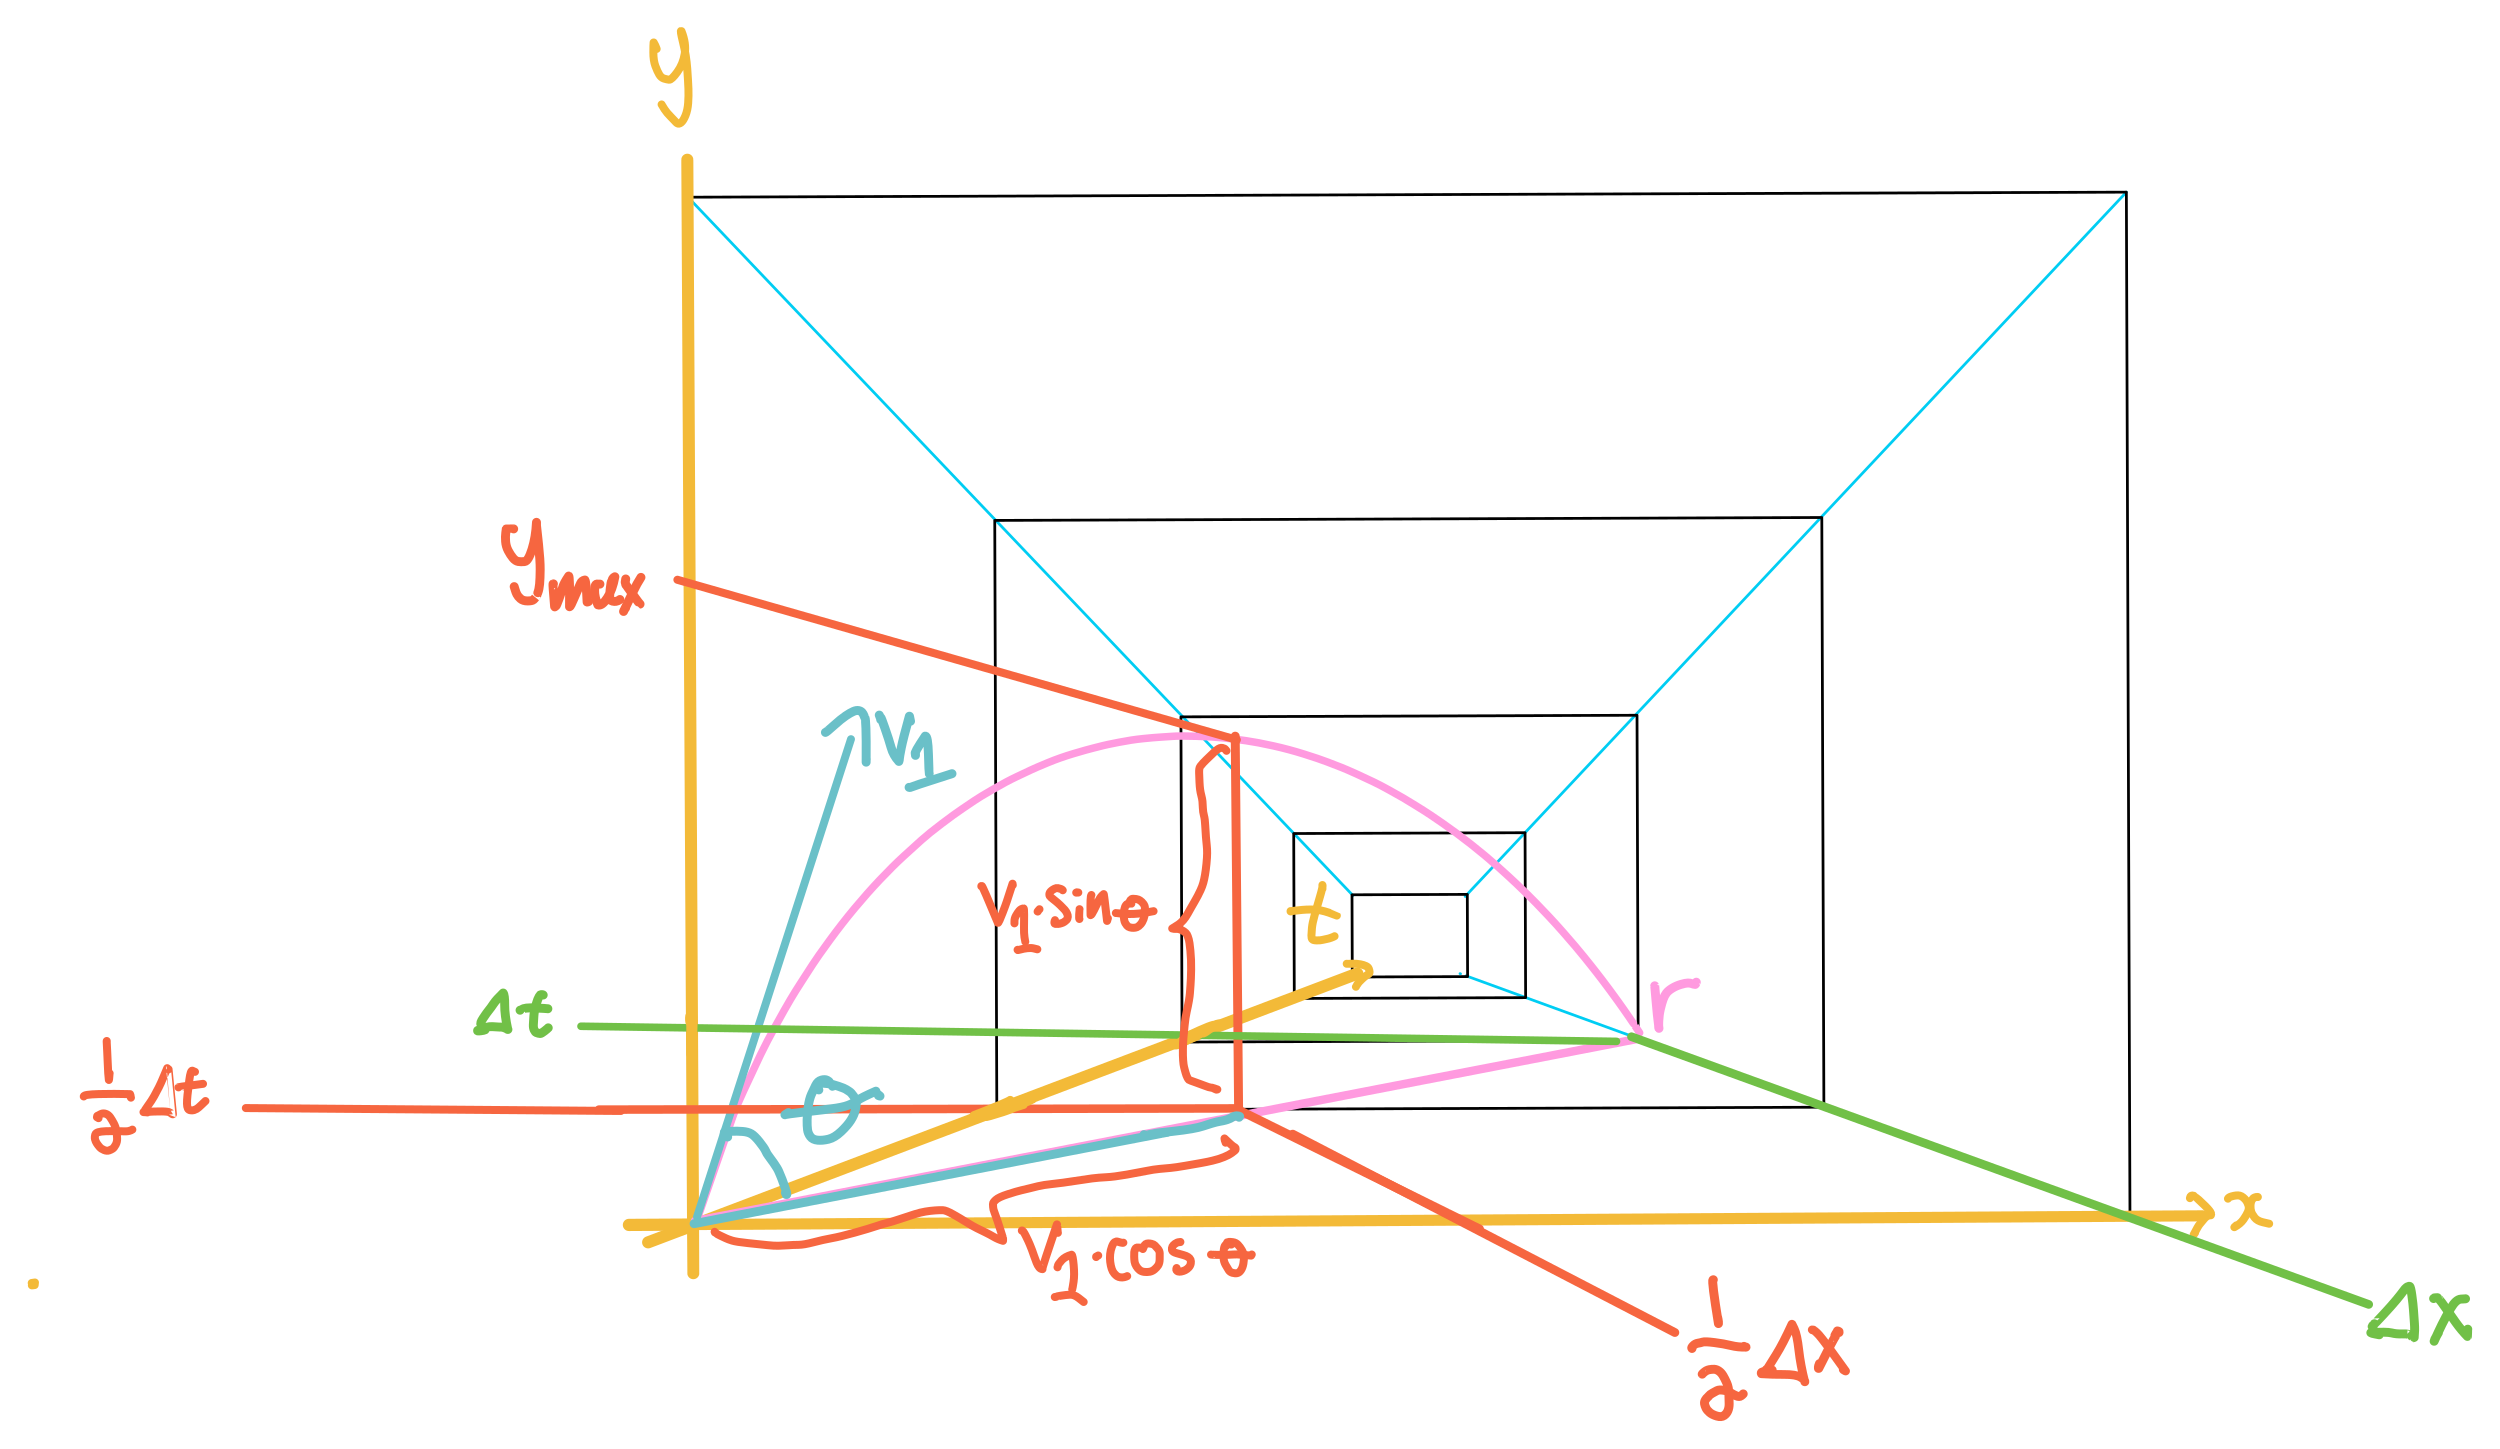 <?xml version="1.0" encoding="UTF-8" standalone="yes"?>
<svg xmlns="http://www.w3.org/2000/svg" xmlns:xlink="http://www.w3.org/1999/xlink" width="902.931pt" height="523.267pt" version="1.1" viewBox="5404.106 4091.015 902.931 523.267">
  <!--
	Exported with Concepts: Smarter Sketching
	Version: 1059 on iOS 15.4
	https://concepts.app/
	-->
  <title>Untitled</title>
  <desc>Drawing exported from Concepts: Smarter Sketching</desc>
  <defs></defs>
  <g id="Foreground" opacity="1.000">
    <path id="STROKE_99c28258-9797-446e-80ef-28d095ce0df4" opacity="1.000" fill="none" stroke="#00cdf3" stroke-width="1.000" stroke-opacity="1.000" stroke-linecap="round" stroke-linejoin="round" d="M 5931.428 4442.658 L 5931.608 4442.725 "></path>
    <path id="STROKE_a89a663e-e8c6-4360-bd86-4e8f88093b97" opacity="1.000" fill="none" stroke="#00cdf3" stroke-width="1.000" stroke-opacity="1.000" stroke-linecap="round" stroke-linejoin="round" d="M 5933.598 4443.453 L 6173.393 4530.826 "></path>
    <path id="STROKE_f6181d04-5bbf-4607-b048-8fbaaf37f818" opacity="1.000" fill="none" stroke="#00cdf3" stroke-width="1.000" stroke-opacity="1.000" stroke-linecap="round" stroke-linejoin="round" d="M 5652.599 4162.240 L 5892.756 4414.458 "></path>
    <path id="STROKE_63925656-9355-417a-b0e8-7c506ac9dfba" opacity="1.000" fill="none" stroke="#00cdf3" stroke-width="1.000" stroke-opacity="1.000" stroke-linecap="round" stroke-linejoin="round" d="M 5933.297 4414.774 L 6172.090 4160.413 "></path>
    <path id="STROKE_bd1cbe7d-62fe-4145-8f07-e26ae332d15d" opacity="1.000" fill="none" stroke="#00cdf3" stroke-width="1.000" stroke-opacity="1.000" stroke-linecap="round" stroke-linejoin="round" d="M 5653.902 4532.653 L 5892.600 4443.773 "></path>
    <path id="STROKE_327cbe77-c539-4f85-84f9-0a6c69d7146f" opacity="1.000" fill="none" stroke="#000000" stroke-width="1.000" stroke-opacity="1.000" stroke-linecap="round" stroke-linejoin="round" d="M 5652.599 4162.240 L 6172.090 4160.413 L 6173.393 4530.826 L 5653.902 4532.653 Z"></path>
    <path id="STROKE_09455fb3-76d1-4d77-ad26-d4eed2fe7986" opacity="1.000" fill="none" stroke="#000000" stroke-width="1.000" stroke-opacity="1.000" stroke-linecap="round" stroke-linejoin="round" d="M 5892.515 4443.287 L 5892.413 4414.188 L 5934.056 4414.041 L 5934.161 4443.734 L 5893.920 4443.875 "></path>
    <path id="STROKE_0c8541f0-6ac7-4fef-946e-f68097eebffa" opacity="1.000" fill="none" stroke="#000000" stroke-width="1.000" stroke-opacity="1.000" stroke-linecap="round" stroke-linejoin="round" d="M 5892.602 4443.880 L 5892.517 4443.881 L 5892.517 4443.767 "></path>
    <path id="STROKE_1bb9139a-e43c-4777-8618-5dc824d9c78e" opacity="1.000" fill="none" stroke="#000000" stroke-width="1.000" stroke-opacity="1.000" stroke-linecap="round" stroke-linejoin="round" d="M 5871.360 4392.062 L 5954.912 4391.769 L 5955.123 4451.335 L 5871.571 4451.629 Z"></path>
    <path id="STROKE_cb50eb4e-f331-4f33-942b-9b8f689bf167" opacity="1.000" fill="none" stroke="#000000" stroke-width="1.000" stroke-opacity="1.000" stroke-linecap="round" stroke-linejoin="round" d="M 5830.625 4349.924 L 5995.351 4349.345 L 5995.765 4466.792 L 5831.038 4467.372 Z"></path>
    <path id="STROKE_50b0c78d-8533-49cc-926e-c456160dec64" opacity="1.000" fill="none" stroke="#000000" stroke-width="1.000" stroke-opacity="1.000" stroke-linecap="round" stroke-linejoin="round" d="M 5763.382 4278.975 L 6062.093 4277.924 L 6062.843 4490.906 L 5764.132 4491.957 Z"></path>
    <path id="STROKE_01a7132f-b3cd-4874-ab5f-5323483e17f9" opacity="1.000" fill="none" stroke="#f3ba38" stroke-width="4.350" stroke-opacity="1.000" stroke-linecap="round" stroke-linejoin="round" d="M 5654.248 4502.050 Q 5654.253 4502.878 5654.253 4502.931 Q 5654.253 4502.983 5654.253 4502.900 Q 5654.261 4504.342 5654.258 4503.996 Q 5654.261 4504.461 5654.279 4507.885 Q 5654.298 4511.308 5654.332 4517.583 Q 5654.365 4523.858 5654.388 4528.030 Q 5654.411 4532.201 5654.432 4536.090 Q 5654.453 4539.979 5654.511 4550.856 Q 5654.511 4550.860 5654.416 4533.308 Q 5654.322 4515.754 5654.236 4499.732 Q 5654.150 4483.710 5654.109 4476.139 Q 5654.068 4468.567 5654.025 4460.662 Q 5653.982 4452.756 5653.956 4447.850 Q 5653.930 4442.944 5653.868 4431.515 Q 5653.807 4420.085 5653.732 4406.267 Q 5653.658 4392.449 5653.621 4385.469 Q 5653.583 4378.488 5653.565 4375.125 Q 5653.547 4371.763 5653.490 4361.206 Q 5653.433 4350.649 5653.285 4323.176 Q 5653.138 4295.702 5653.063 4281.891 Q 5652.989 4268.079 5652.944 4259.847 Q 5652.900 4251.615 5652.870 4245.966 Q 5652.840 4240.317 5652.740 4221.823 Q 5652.640 4203.329 5652.587 4193.438 Q 5652.534 4183.547 5652.511 4179.346 Q 5652.489 4175.145 5652.457 4169.296 Q 5652.426 4163.446 5652.410 4160.518 Q 5652.394 4157.589 5652.388 4156.490 Q 5652.382 4155.392 5652.375 4154.092 Q 5652.368 4152.792 5652.362 4151.753 Q 5652.357 4150.715 5652.354 4150.168 Q 5652.351 4149.622 5652.349 4149.232 Q 5652.347 4148.844 5652.347 4148.882 Q 5652.348 4148.920 5652.347 4148.701 Q 5652.347 4148.684 5652.351 4149.446 "></path>
    <path id="STROKE_49ffb34e-db0b-463e-8c45-41b12ed153e0" opacity="1.000" fill="none" stroke="#f3ba38" stroke-width="4.018" stroke-opacity="1.000" stroke-linecap="round" stroke-linejoin="round" d="M 5647.906 4533.327 Q 5647.593 4533.329 5646.409 4533.336 Q 5646.180 4533.337 5677.724 4533.155 Q 5709.269 4532.973 5726.085 4532.875 Q 5742.902 4532.778 5759.801 4532.681 Q 5776.699 4532.583 5785.081 4532.535 Q 5793.463 4532.486 5803.599 4532.428 Q 5813.733 4532.369 5856.998 4532.119 Q 5900.262 4531.869 5928.729 4531.705 Q 5957.196 4531.540 5970.073 4531.466 Q 5982.951 4531.392 5993.271 4531.332 Q 6003.591 4531.272 6021.808 4531.167 Q 6040.024 4531.062 6050.404 4531.001 Q 6060.784 4530.941 6069.951 4530.889 Q 6079.118 4530.836 6088.285 4530.783 Q 6097.453 4530.730 6102.499 4530.701 Q 6107.544 4530.672 6110.643 4530.654 Q 6113.742 4530.636 6115.229 4530.627 Q 6116.718 4530.618 6126.893 4530.560 Q 6137.068 4530.501 6149.207 4530.431 Q 6161.345 4530.360 6167.153 4530.327 Q 6172.961 4530.294 6176.298 4530.274 Q 6179.634 4530.255 6181.062 4530.247 Q 6182.490 4530.238 6183.388 4530.233 Q 6184.285 4530.229 6191.783 4530.185 Q 6191.729 4530.185 6191.152 4530.188 Q 6192.570 4530.180 6192.180 4530.183 Q 6192.209 4530.183 6199.578 4530.140 Q 6198.764 4530.145 6198.716 4530.145 Q 6198.667 4530.145 6198.606 4530.146 "></path>
    <path id="STROKE_9fca161b-03d6-4e39-83f8-e46a43b97e8a" opacity="1.000" fill="none" stroke="#f3ba38" stroke-width="4.420" stroke-opacity="1.000" stroke-linecap="round" stroke-linejoin="round" d="M 5654.456 4533.290 Q 5654.916 4533.287 5653.208 4533.297 Q 5651.501 4533.307 5638.155 4533.384 Q 5638.209 4533.383 5638.444 4533.382 Q 5637.787 4533.386 5631.258 4533.424 Q 5631.962 4533.420 5632.012 4533.419 Q 5632.061 4533.419 5631.962 4533.419 Q 5633.309 4533.412 5632.863 4533.414 Q 5633.968 4533.408 5633.675 4533.410 Q 5634.220 4533.406 5634.755 4533.403 "></path>
    <path id="STROKE_56436532-81be-47ce-9245-4aed9f042808" opacity="1.000" fill="none" stroke="#f3ba38" stroke-width="4.376" stroke-opacity="1.000" stroke-linecap="round" stroke-linejoin="round" d="M 5638.196 4539.713 Q 5639.281 4539.302 5643.603 4537.664 Q 5647.924 4536.026 5665.226 4529.470 Q 5682.528 4522.913 5698.227 4516.964 Q 5713.926 4511.015 5731.191 4504.472 L 5731.144 4504.490 Q 5731.398 4504.394 5745.298 4499.126 Q 5759.198 4493.859 5767.842 4490.583 Q 5776.486 4487.308 5782.379 4485.075 Q 5788.271 4482.842 5790.639 4481.944 Q 5793.007 4481.047 5795.725 4480.017 Q 5798.442 4478.987 5801.282 4477.911 Q 5804.122 4476.835 5810.520 4474.411 Q 5816.917 4471.986 5824.931 4468.949 Q 5832.945 4465.913 5844.525 4461.524 Q 5856.104 4457.136 5861.783 4454.984 Q 5867.462 4452.832 5872.176 4451.046 Q 5876.890 4449.259 5879.199 4448.384 Q 5881.509 4447.509 5882.537 4447.119 Q 5883.565 4446.729 5884.169 4446.500 Q 5884.122 4446.519 5884.075 4446.536 Q 5882.998 4446.945 5892.331 4443.408 Q 5892.438 4443.367 5891.730 4443.636 Q 5892.096 4443.498 5892.084 4443.502 Q 5892.071 4443.506 5892.491 4443.348 Q 5892.911 4443.188 5893.173 4443.089 Q 5893.436 4442.989 5893.359 4443.019 Q 5893.282 4443.047 5893.321 4443.033 Q 5893.359 4443.018 5893.725 4442.880 Q 5894.090 4442.741 5894.062 4442.752 Q 5894.035 4442.762 5894.133 4442.726 Q 5894.795 4442.475 5893.561 4442.942 Q 5892.326 4443.410 5890.667 4444.039 Q 5889.009 4444.667 5887.661 4445.178 L 5887.744 4445.146 "></path>
    <path id="STROKE_62ed0479-c48e-4d6c-b503-8835f2c62409" opacity="1.000" fill="none" stroke="#f3ba38" stroke-width="2.890" stroke-opacity="1.000" stroke-linecap="round" stroke-linejoin="round" d="M 5641.199 4108.562 Q 5641.305 4108.760 5641.275 4108.676 Q 5641.246 4108.591 5640.969 4107.912 Q 5640.691 4107.233 5640.734 4107.367 Q 5640.135 4106.225 5640.358 4106.644 Q 5640.299 4106.585 5640.210 4106.363 L 5640.171 4106.363 Q 5640.088 4107.042 5640.080 4109.954 Q 5640.072 4112.866 5640.806 4114.846 Q 5641.540 4116.825 5642.223 4117.953 Q 5642.905 4119.081 5643.915 4119.396 Q 5644.924 4119.711 5645.778 4119.807 Q 5646.632 4119.902 5648.719 4117.045 Q 5650.805 4114.188 5651.411 4110.463 Q 5652.017 4106.739 5650.242 4102.273 Q 5650.213 4102.273 5650.153 4102.273 Q 5649.663 4101.678 5650.819 4106.393 Q 5651.976 4111.108 5652.314 4115.805 Q 5652.653 4120.502 5652.748 4123.075 Q 5652.842 4125.648 5652.651 4128.244 Q 5652.460 4130.840 5651.670 4132.766 Q 5650.880 4134.691 5650.066 4135.311 Q 5649.252 4135.930 5648.719 4135.543 Q 5648.185 4135.157 5647.913 4134.795 Q 5647.640 4134.434 5646.307 4133.116 Q 5644.974 4131.799 5644.091 4130.447 Q 5643.208 4129.095 5643.059 4128.748 "></path>
    <path id="STROKE_abcca164-7516-4a16-9ec1-5f2cf5901dbe" opacity="1.000" fill="none" stroke="#f3ba38" stroke-width="2.890" stroke-opacity="1.000" stroke-linecap="round" stroke-linejoin="round" d="M 5890.506 4439.104 Q 5890.506 4439.104 5890.608 4439.123 Q 5890.711 4439.142 5892.427 4439.093 Q 5894.143 4439.045 5895.398 4439.290 Q 5896.653 4439.535 5897.459 4439.921 Q 5898.266 4440.307 5898.481 4440.896 Q 5898.697 4441.484 5898.750 4442.015 Q 5898.802 4442.545 5898.302 4442.901 Q 5897.802 4443.258 5897.575 4443.374 Q 5897.347 4443.490 5896.967 4443.785 Q 5896.586 4444.079 5896.065 4444.591 Q 5895.544 4445.104 5895.136 4445.500 Q 5894.728 4445.897 5894.285 4446.626 Q 5893.841 4447.354 5893.827 4447.400 "></path>
    <path id="STROKE_4bc545dd-1c27-4883-be8b-7fd4fc7e1e16" opacity="1.000" fill="none" stroke="#f3ba38" stroke-width="2.890" stroke-opacity="1.000" stroke-linecap="round" stroke-linejoin="round" d="M 6195.051 4523.752 Q 6195.109 4523.550 6195.184 4523.312 Q 6195.258 4523.074 6195.382 4522.989 Q 6195.505 4522.904 6195.634 4522.851 Q 6195.763 4522.797 6195.918 4522.794 Q 6196.074 4522.790 6196.412 4522.896 Q 6196.750 4523.002 6196.754 4523.012 Q 6196.759 4523.022 6198.225 4524.356 Q 6199.691 4525.689 6200.631 4526.640 Q 6201.571 4527.591 6202.041 4528.198 Q 6202.510 4528.806 6202.598 4529.088 Q 6202.685 4529.371 6202.715 4529.492 Q 6202.746 4529.612 6202.661 4529.806 Q 6202.577 4529.999 6202.607 4529.929 Q 6202.638 4529.859 6201.819 4530.048 Q 6201.001 4530.237 6200.086 4531.334 Q 6199.172 4532.432 6198.562 4533.170 Q 6197.953 4533.909 6196.414 4536.902 Q 6196.459 4536.889 6196.616 4536.681 Q 6196.774 4536.473 6196.900 4536.272 "></path>
    <path id="STROKE_973f1b1f-e350-4dd4-9ad7-8d982cd2a59b" opacity="1.000" fill="none" stroke="#f3ba38" stroke-width="2.890" stroke-opacity="1.000" stroke-linecap="round" stroke-linejoin="round" d="M 6208.781 4523.936 Q 6209.022 4523.446 6209.979 4523.157 Q 6210.935 4522.869 6211.721 4522.787 Q 6212.507 4522.706 6213.081 4522.849 Q 6213.656 4522.991 6214.283 4523.505 Q 6214.911 4524.019 6215.358 4524.616 Q 6215.806 4525.214 6216.166 4526.315 Q 6216.525 4527.417 6216.022 4528.627 Q 6215.519 4529.837 6214.391 4531.453 Q 6213.264 4533.068 6211.086 4534.238 Q 6211.100 4534.199 6211.377 4533.977 Q 6211.654 4533.753 6211.826 4533.581 "></path>
    <path id="STROKE_adbb8b40-8efa-42b5-8bda-57592538d6c9" opacity="1.000" fill="none" stroke="#f3ba38" stroke-width="2.890" stroke-opacity="1.000" stroke-linecap="round" stroke-linejoin="round" d="M 6219.578 4523.346 Q 6219.854 4523.348 6219.404 4523.319 Q 6218.955 4523.291 6218.378 4523.529 Q 6217.802 4523.768 6217.383 4524.502 Q 6216.963 4525.237 6216.920 4526.432 Q 6216.877 4527.626 6217.154 4528.562 Q 6217.430 4529.499 6218.396 4530.747 Q 6219.360 4531.995 6221.431 4532.470 Q 6223.502 4532.945 6223.660 4532.989 "></path>
    <path id="STROKE_3ff2bc37-a2a4-4765-8c47-4d941bb9a896" opacity="1.000" fill="none" stroke="#ff9adf" stroke-width="3.043" stroke-opacity="1.000" stroke-linecap="round" stroke-linejoin="round" d="M 5655.098 4532.018 Q 5656.444 4531.757 5671.327 4528.882 Q 5686.209 4526.006 5696.833 4523.953 Q 5707.456 4521.900 5712.309 4520.962 Q 5717.162 4520.024 5721.981 4519.093 Q 5726.801 4518.162 5731.167 4517.318 Q 5735.533 4516.475 5737.814 4516.034 Q 5740.095 4515.593 5759.251 4511.891 Q 5778.408 4508.189 5789.734 4506.000 Q 5801.061 4503.812 5806.409 4502.778 Q 5811.757 4501.745 5814.309 4501.252 Q 5816.859 4500.759 5824.046 4499.370 Q 5831.232 4497.981 5840.645 4496.163 Q 5850.058 4494.344 5874.308 4489.658 Q 5898.558 4484.972 5910.949 4482.577 Q 5923.340 4480.183 5928.823 4479.123 Q 5934.306 4478.063 5938.474 4477.258 Q 5942.642 4476.453 5949.133 4475.198 Q 5955.624 4473.944 5966.421 4471.857 Q 5977.219 4469.771 5983.422 4468.572 Q 5989.625 4467.374 5994.668 4466.399 Q 5994.623 4466.408 5994.514 4466.429 L 5994.706 4466.392 "></path>
    <path id="STROKE_129ffa87-8a81-48eb-93f9-bb01cba56dd8" opacity="1.000" fill="none" stroke="#ff9adf" stroke-width="2.834" stroke-opacity="1.000" stroke-linecap="round" stroke-linejoin="round" d="M 5656.461 4529.596 Q 5656.531 4529.396 5658.795 4522.875 Q 5661.059 4516.354 5662.384 4512.540 Q 5663.708 4508.725 5664.482 4506.498 Q 5665.256 4504.270 5667.068 4499.052 Q 5668.880 4493.833 5672.976 4482.037 "></path>
    <path id="STROKE_6f78a915-fd8b-4ec0-a471-ba5f0d43dfe0" opacity="1.000" fill="none" stroke="#ff9adf" stroke-width="2.719" stroke-opacity="1.000" stroke-linecap="round" stroke-linejoin="round" d="M 5656.228 4530.267 Q 5656.153 4530.524 5655.740 4531.942 Q 5655.704 4531.733 5658.728 4522.083 Q 5661.751 4512.434 5664.285 4505.886 Q 5666.818 4499.339 5667.880 4496.207 Q 5668.942 4493.074 5672.808 4484.721 Q 5676.674 4476.368 5678.807 4471.913 Q 5680.940 4467.458 5684.353 4461.279 Q 5687.765 4455.101 5689.578 4452.033 Q 5691.391 4448.965 5693.680 4445.448 Q 5695.969 4441.931 5697.656 4439.303 Q 5699.343 4436.676 5703.780 4430.604 Q 5708.217 4424.531 5712.791 4419.046 Q 5717.364 4413.561 5721.965 4408.707 Q 5726.565 4403.854 5730.373 4400.358 Q 5734.181 4396.862 5736.925 4394.412 Q 5739.669 4391.961 5744.303 4388.458 Q 5748.936 4384.954 5751.683 4383.120 Q 5754.430 4381.286 5756.071 4380.153 Q 5757.712 4379.020 5762.727 4376.114 Q 5767.740 4373.209 5771.314 4371.533 Q 5774.889 4369.857 5776.446 4369.110 Q 5778.004 4368.364 5782.484 4366.508 Q 5786.965 4364.652 5791.869 4363.193 Q 5796.773 4361.733 5799.178 4361.148 Q 5801.583 4360.562 5802.491 4360.311 Q 5803.399 4360.058 5808.096 4359.133 Q 5812.792 4358.208 5816.855 4357.794 Q 5820.918 4357.381 5823.156 4357.250 Q 5825.394 4357.118 5827.898 4356.936 Q 5830.403 4356.754 5836.309 4356.936 Q 5842.215 4357.117 5846.074 4357.523 Q 5849.934 4357.930 5854.149 4358.539 Q 5858.365 4359.147 5863.997 4360.402 Q 5869.629 4361.657 5875.067 4363.363 Q 5880.505 4365.068 5883.559 4366.242 Q 5886.613 4367.416 5888.493 4368.152 Q 5890.373 4368.888 5893.936 4370.501 Q 5897.499 4372.115 5900.136 4373.391 Q 5902.774 4374.667 5905.833 4376.364 Q 5908.891 4378.062 5910.697 4379.102 Q 5912.502 4380.141 5914.449 4381.366 Q 5916.395 4382.591 5918.202 4383.699 Q 5920.008 4384.807 5925.042 4388.285 Q 5930.077 4391.763 5935.397 4395.953 Q 5940.718 4400.144 5945.144 4404.104 Q 5949.569 4408.065 5952.021 4410.417 Q 5954.473 4412.768 5955.739 4414.018 Q 5957.006 4415.268 5958.925 4417.227 Q 5960.844 4419.185 5963.444 4421.955 Q 5966.043 4424.726 5968.792 4427.856 Q 5971.540 4430.987 5973.143 4432.888 Q 5974.745 4434.789 5976.181 4436.563 Q 5977.617 4438.338 5978.606 4439.580 Q 5979.595 4440.823 5980.613 4442.131 Q 5981.631 4443.439 5982.796 4444.962 Q 5983.960 4446.485 5985.585 4448.683 Q 5987.209 4450.881 5988.434 4452.594 Q 5989.658 4454.306 5990.396 4455.359 Q 5991.133 4456.412 5991.542 4457.004 Q 5991.952 4457.596 5992.184 4457.933 Q 5992.415 4458.270 5992.418 4458.274 Q 5992.421 4458.279 5992.391 4458.235 Q 5992.361 4458.191 5992.535 4458.443 Q 5992.708 4458.696 5993.040 4459.183 Q 5993.371 4459.669 5993.654 4460.087 Q 5993.938 4460.506 5993.978 4460.565 Q 5994.018 4460.625 5994.068 4460.700 Q 5994.118 4460.775 5994.116 4460.771 Q 5994.114 4460.767 5994.589 4461.474 Q 5995.064 4462.180 5996.297 4464.046 Q 5996.097 4463.742 5995.212 4462.407 "></path>
    <path id="STROKE_d419064a-0f5a-4ed5-ab35-f26f1fca67d7" opacity="1.000" fill="none" stroke="#6ac0c8" stroke-width="2.868" stroke-opacity="1.000" stroke-linecap="round" stroke-linejoin="round" d="M 5655.840 4530.532 Q 5655.872 4530.432 5658.186 4523.253 Q 5660.500 4516.075 5661.779 4512.104 Q 5663.060 4508.133 5665.784 4499.681 Q 5668.508 4491.229 5670.352 4485.510 Q 5672.194 4479.792 5682.162 4448.869 Q 5692.129 4417.946 5697.108 4402.499 Q 5702.087 4387.052 5704.061 4380.932 Q 5706.033 4374.812 5706.769 4372.531 Q 5707.504 4370.250 5707.764 4369.444 Q 5708.023 4368.638 5708.618 4366.791 Q 5709.214 4364.944 5709.941 4362.688 Q 5710.668 4360.432 5711.453 4357.997 Q 5711.443 4358.027 5711.427 4358.076 L 5711.457 4357.985 "></path>
    <path id="STROKE_e60942eb-bf5a-4e0e-b57e-5722b5b6a28d" opacity="1.000" fill="none" stroke="#6ac0c8" stroke-width="3.216" stroke-opacity="1.000" stroke-linecap="round" stroke-linejoin="round" d="M 5654.837 4532.965 Q 5654.822 4532.967 5654.774 4532.977 Q 5654.896 4532.953 5671.629 4529.722 Q 5688.362 4526.491 5697.266 4524.772 Q 5706.169 4523.053 5710.109 4522.292 Q 5714.050 4521.531 5715.963 4521.161 Q 5717.876 4520.792 5724.284 4519.555 Q 5730.691 4518.317 5737.011 4517.097 Q 5743.331 4515.877 5755.561 4513.515 Q 5767.791 4511.153 5774.615 4509.836 Q 5781.440 4508.519 5788.474 4507.160 Q 5795.508 4505.802 5798.823 4505.162 Q 5802.139 4504.521 5803.544 4504.250 Q 5804.950 4503.979 5806.287 4503.721 Q 5807.623 4503.463 5809.096 4503.178 Q 5810.569 4502.894 5812.060 4502.606 Q 5813.550 4502.318 5814.764 4502.084 Q 5815.977 4501.850 5816.672 4501.715 Q 5817.368 4501.581 5823.229 4500.449 Q 5823.177 4500.459 5823.116 4500.471 Q 5823.548 4500.388 5823.496 4500.397 Q 5823.444 4500.408 5823.727 4500.353 Q 5824.010 4500.298 5823.914 4500.316 Q 5823.818 4500.335 5824.189 4500.263 Q 5824.561 4500.191 5824.802 4500.145 Q 5825.043 4500.099 5825.080 4500.092 Q 5825.116 4500.085 5825.292 4500.051 Q 5825.469 4500.017 5825.604 4499.990 Q 5825.578 4499.995 5825.552 4500.000 L 5825.642 4499.983 "></path>
    <path id="STROKE_3fb2328e-8933-4007-b961-f4d032c3b852" opacity="1.000" fill="none" stroke="#f66640" stroke-width="3.230" stroke-opacity="1.000" stroke-linecap="round" stroke-linejoin="round" d="M 5850.232 4356.904 Q 5850.235 4357.249 5850.305 4364.956 Q 5850.375 4372.664 5850.491 4385.476 Q 5850.607 4398.289 5850.664 4404.523 Q 5850.720 4410.758 5850.743 4413.334 Q 5850.767 4415.910 5850.778 4417.218 Q 5850.791 4418.526 5850.820 4421.758 Q 5850.849 4424.990 5850.882 4428.573 Q 5850.914 4432.157 5851.008 4442.537 Q 5851.103 4452.917 5851.156 4458.837 Q 5851.209 4464.758 5851.234 4467.528 Q 5851.260 4470.299 5851.272 4471.719 Q 5851.285 4473.140 5851.288 4473.442 Q 5851.291 4473.745 5851.321 4477.119 Q 5851.352 4480.492 5851.370 4482.458 Q 5851.388 4484.423 5851.414 4487.309 Q 5851.440 4490.194 5851.466 4493.013 Q 5851.466 4493.016 5851.466 4493.038 Q 5851.466 4493.060 5851.465 4493.005 Q 5851.465 4492.950 5851.456 4491.934 "></path>
    <path id="STROKE_a262f01c-cb6a-405e-8a09-25e7271ca3b1" opacity="1.000" fill="none" stroke="#f66640" stroke-width="3.193" stroke-opacity="1.000" stroke-linecap="round" stroke-linejoin="round" d="M 5851.930 4492.129 Q 5851.562 4491.948 5851.238 4491.787 L 5851.260 4491.798 L 5851.216 4491.776 Q 5851.769 4492.050 5856.856 4494.562 Q 5861.943 4497.074 5872.593 4502.334 Q 5883.242 4507.594 5890.016 4510.939 Q 5896.790 4514.285 5899.959 4515.850 Q 5903.128 4517.415 5905.840 4518.754 Q 5908.551 4520.094 5909.861 4520.741 Q 5911.171 4521.388 5913.843 4522.708 Q 5916.515 4524.027 5918.466 4524.991 Q 5920.417 4525.954 5921.490 4526.484 Q 5922.563 4527.015 5923.554 4527.504 Q 5924.544 4527.993 5925.424 4528.427 Q 5926.303 4528.861 5926.606 4529.011 Q 5926.910 4529.161 5926.891 4529.152 Q 5926.872 4529.143 5927.037 4529.224 Q 5927.202 4529.305 5927.583 4529.493 Q 5927.964 4529.682 5928.344 4529.869 Q 5928.724 4530.057 5928.869 4530.128 Q 5929.015 4530.200 5929.151 4530.268 Q 5929.287 4530.335 5929.229 4530.307 Q 5929.172 4530.278 5929.646 4530.512 Q 5930.119 4530.746 5930.767 4531.066 Q 5931.415 4531.386 5932.130 4531.739 Q 5932.846 4532.093 5933.689 4532.510 Q 5934.533 4532.926 5938.455 4534.863 Q 5938.789 4535.028 5929.819 4530.598 "></path>
    <path id="STROKE_1f16dc90-da1a-4038-8d93-e18f3cbc0039" opacity="1.000" fill="none" stroke="#f66640" stroke-width="3.081" stroke-opacity="1.000" stroke-linecap="round" stroke-linejoin="round" d="M 5851.536 4491.344 Q 5852.160 4491.343 5840.000 4491.366 Q 5827.839 4491.389 5821.291 4491.401 Q 5814.743 4491.414 5806.801 4491.429 Q 5798.859 4491.443 5794.166 4491.452 Q 5789.472 4491.461 5722.884 4491.587 Q 5722.938 4491.587 5723.046 4491.587 Q 5722.348 4491.588 5695.137 4491.640 Q 5695.191 4491.639 5695.245 4491.639 Q 5695.187 4491.640 5693.888 4491.642 Q 5692.589 4491.645 5691.650 4491.646 Q 5690.712 4491.647 5690.156 4491.648 Q 5689.601 4491.650 5689.213 4491.650 Q 5688.826 4491.651 5689.146 4491.650 Q 5689.466 4491.650 5688.249 4491.652 Q 5687.032 4491.655 5686.332 4491.656 Q 5685.633 4491.657 5682.271 4491.664 Q 5678.911 4491.670 5675.738 4491.676 Q 5672.566 4491.682 5666.707 4491.693 Q 5667.721 4491.691 5653.351 4491.718 Q 5638.980 4491.745 5620.415 4491.780 Q 5619.977 4491.781 5623.679 4491.774 "></path>
    <path id="STROKE_44843dca-6782-4707-a143-17ff6943faae" opacity="1.000" fill="none" stroke="#f66640" stroke-width="2.920" stroke-opacity="1.000" stroke-linecap="round" stroke-linejoin="round" d="M 5850.793 4358.216 Q 5850.899 4358.246 5841.844 4355.655 Q 5832.788 4353.064 5827.480 4351.546 Q 5822.173 4350.027 5819.358 4349.222 Q 5816.543 4348.417 5813.606 4347.576 Q 5810.670 4346.736 5796.702 4342.740 Q 5782.734 4338.743 5769.781 4335.037 Q 5756.828 4331.332 5749.559 4329.252 Q 5742.290 4327.172 5738.549 4326.102 Q 5734.808 4325.031 5732.608 4324.402 Q 5730.409 4323.773 5716.451 4319.779 Q 5702.493 4315.786 5694.617 4313.533 Q 5686.740 4311.279 5683.063 4310.227 Q 5679.386 4309.175 5677.393 4308.604 Q 5675.399 4308.034 5671.293 4306.859 Q 5667.188 4305.685 5664.604 4304.945 Q 5662.021 4304.206 5659.791 4303.568 Q 5657.560 4302.930 5656.365 4302.588 Q 5655.171 4302.247 5648.772 4300.416 Q 5648.839 4300.435 5649.212 4300.542 "></path>
    <path id="STROKE_5074b996-68c1-467f-940e-48111fb0eae2" opacity="1.000" fill="none" stroke="#f66640" stroke-width="3.230" stroke-opacity="1.000" stroke-linecap="round" stroke-linejoin="round" d="M 5589.626 4282.046 Q 5589.615 4282.040 5586.947 4282.077 Q 5586.979 4282.033 5586.780 4283.420 Q 5586.582 4284.808 5586.718 4286.587 Q 5586.854 4288.366 5587.657 4289.904 Q 5588.459 4291.443 5589.369 4292.540 Q 5590.279 4293.637 5591.261 4293.808 Q 5592.242 4293.978 5593.577 4293.839 Q 5594.913 4293.700 5596.261 4289.381 Q 5597.609 4285.061 5597.868 4279.668 Q 5597.870 4281.122 5597.869 4280.791 Q 5597.969 4281.611 5598.601 4287.552 Q 5599.231 4293.493 5599.204 4296.756 Q 5599.177 4300.019 5598.996 4301.962 Q 5598.815 4303.906 5598.356 4305.069 Q 5597.897 4306.232 5597.933 4306.192 Q 5597.968 4306.153 5597.598 4306.694 Q 5597.228 4307.234 5596.769 4307.641 Q 5596.310 4308.046 5594.668 4308.057 Q 5593.027 4308.068 5592.109 4307.265 Q 5591.191 4306.462 5590.808 4305.697 Q 5590.423 4304.932 5590.207 4304.153 Q 5589.990 4303.374 5589.818 4302.887 "></path>
    <path id="STROKE_a0e24bab-41fb-4811-b2dd-d303b0309efa" opacity="1.000" fill="none" stroke="#f66640" stroke-width="3.230" stroke-opacity="1.000" stroke-linecap="round" stroke-linejoin="round" d="M 5603.979 4301.894 Q 5603.979 4301.894 5603.850 4301.921 Q 5603.721 4301.948 5604.414 4310.075 Q 5604.466 4310.271 5604.525 4310.188 Q 5604.585 4310.105 5604.833 4309.976 Q 5605.080 4309.846 5605.986 4307.348 Q 5606.892 4304.850 5607.283 4303.306 Q 5607.673 4301.763 5609.504 4299.073 Q 5609.907 4299.204 5609.809 4310.148 Q 5610.012 4310.168 5610.443 4309.284 Q 5610.875 4308.401 5611.406 4307.161 Q 5611.938 4305.921 5612.635 4304.345 Q 5613.333 4302.769 5613.780 4301.742 Q 5614.227 4300.715 5615.352 4300.498 Q 5615.844 4301.272 5616.157 4308.449 Q 5616.220 4308.477 5616.364 4308.432 Q 5616.508 4308.388 5616.652 4308.300 "></path>
    <path id="STROKE_3bd965dd-6265-4fff-b50a-352ac8188619" opacity="1.000" fill="none" stroke="#f66640" stroke-width="3.230" stroke-opacity="1.000" stroke-linecap="round" stroke-linejoin="round" d="M 5620.775 4301.979 Q 5619.742 4301.979 5619.991 4301.979 Q 5618.927 4301.662 5618.856 4304.168 Q 5618.785 4306.673 5620.064 4309.479 Q 5621.497 4309.996 5623.411 4307.015 Q 5625.326 4304.034 5626.175 4299.333 Q 5625.709 4299.537 5625.466 4299.912 Q 5625.223 4300.287 5625.258 4300.393 Q 5625.292 4300.499 5625.037 4300.855 Q 5624.782 4301.212 5624.549 4303.305 Q 5624.315 4305.397 5624.285 4306.477 Q 5624.255 4307.556 5624.783 4307.884 Q 5625.311 4308.212 5625.979 4308.232 Q 5626.647 4308.252 5627.152 4308.042 Q 5627.657 4307.831 5628.000 4307.540 "></path>
    <path id="STROKE_2d04baeb-d46b-4553-a3db-2527b73e8c7e" opacity="1.000" fill="none" stroke="#f66640" stroke-width="3.230" stroke-opacity="1.000" stroke-linecap="round" stroke-linejoin="round" d="M 5630.100 4300.126 Q 5629.945 4301.010 5629.920 4301.205 Q 5629.896 4301.399 5629.939 4301.336 Q 5630.128 4302.406 5630.221 4302.289 Q 5630.772 4303.134 5632.968 4306.164 Q 5635.164 4309.193 5635.273 4309.193 "></path>
    <path id="STROKE_4ad99823-4a35-48a3-8968-6cd3a18d87ba" opacity="1.000" fill="none" stroke="#f66640" stroke-width="3.230" stroke-opacity="1.000" stroke-linecap="round" stroke-linejoin="round" d="M 5635.602 4299.550 Q 5634.996 4300.488 5634.138 4302.006 Q 5633.280 4303.524 5629.323 4311.853 Q 5629.392 4311.547 5629.601 4311.253 Q 5629.809 4310.959 5630.061 4310.580 "></path>
    <path id="STROKE_e9d9a7cd-e19f-4c49-9c57-faabe962b4af" opacity="1.000" fill="none" stroke="#f66640" stroke-width="3.172" stroke-opacity="1.000" stroke-linecap="round" stroke-linejoin="round" d="M 5872.738 4501.534 Q 5872.830 4501.581 5871.008 4500.635 Q 5870.662 4500.456 5877.580 4504.047 Q 5884.499 4507.639 5891.376 4511.209 Q 5898.254 4514.780 5902.540 4517.005 Q 5906.826 4519.230 5911.564 4521.690 Q 5916.303 4524.150 5918.812 4525.453 Q 5921.322 4526.756 5928.565 4530.516 Q 5935.809 4534.276 5944.169 4538.617 Q 5952.530 4542.957 5956.818 4545.184 Q 5961.107 4547.410 5964.216 4549.024 Q 5967.324 4550.638 5968.981 4551.498 Q 5970.639 4552.358 5976.077 4555.182 Q 5981.515 4558.005 5984.268 4559.435 Q 5987.021 4560.864 5988.761 4561.768 Q 5990.501 4562.671 5993.314 4564.131 Q 5996.128 4565.591 5999.209 4567.191 Q 6002.291 4568.791 6009.021 4572.285 "></path>
    <path id="STROKE_78bacea3-7d3b-4cdf-8c9d-5bee7c841867" opacity="1.000" fill="none" stroke="#f66640" stroke-width="3.230" stroke-opacity="1.000" stroke-linecap="round" stroke-linejoin="round" d="M 6022.911 4553.222 Q 6022.890 4553.222 6022.788 4553.273 Q 6022.243 4553.596 6024.758 4569.051 Q 6024.816 4568.566 6024.622 4567.532 Q 6024.428 4566.498 6024.319 4566.365 "></path>
    <path id="STROKE_d2cf5672-5eb1-4c03-b0c6-f78a39d65145" opacity="1.000" fill="none" stroke="#f66640" stroke-width="3.230" stroke-opacity="1.000" stroke-linecap="round" stroke-linejoin="round" d="M 6015.207 4578.043 Q 6014.871 4577.827 6015.622 4577.060 Q 6016.374 4576.292 6017.334 4576.146 Q 6018.294 4576.000 6019.062 4575.739 Q 6019.831 4575.479 6023.281 4575.912 Q 6026.732 4576.346 6029.297 4576.985 Q 6031.862 4577.625 6034.717 4577.545 Q 6034.738 4577.646 6034.438 4577.517 Q 6034.138 4577.388 6033.981 4577.281 "></path>
    <path id="STROKE_094effa0-3fd5-4526-8489-27e411a53d27" opacity="1.000" fill="none" stroke="#f66640" stroke-width="3.230" stroke-opacity="1.000" stroke-linecap="round" stroke-linejoin="round" d="M 6018.898 4587.322 Q 6018.839 4587.265 6019.658 4586.582 Q 6020.478 4585.898 6021.440 4585.708 Q 6022.403 4585.518 6023.250 4585.563 Q 6024.097 4585.608 6024.960 4586.218 Q 6025.823 4586.827 6026.452 4587.896 Q 6027.082 4588.966 6027.770 4590.517 Q 6028.458 4592.067 6028.538 4594.418 Q 6028.619 4596.768 6028.627 4598.084 Q 6028.635 4599.399 6028.194 4600.498 Q 6027.754 4601.596 6026.785 4602.269 Q 6025.815 4602.940 6024.179 4602.457 Q 6022.542 4601.973 6021.599 4601.172 Q 6020.655 4600.372 6020.270 4599.581 Q 6019.884 4598.790 6019.750 4598.058 Q 6019.616 4597.325 6020.046 4596.637 Q 6020.477 4595.949 6020.780 4595.719 Q 6021.083 4595.488 6021.355 4595.112 Q 6021.626 4594.736 6022.557 4594.201 Q 6023.486 4593.667 6024.218 4593.287 Q 6024.950 4592.908 6026.475 4593.116 Q 6028.000 4593.323 6029.101 4594.029 Q 6030.203 4594.735 6031.261 4595.179 Q 6032.319 4595.623 6032.927 4595.160 Q 6033.535 4594.696 6033.705 4594.461 "></path>
    <path id="STROKE_7be4d9ce-b81b-4be3-a3a0-8c5dcd3a15a3" opacity="1.000" fill="none" stroke="#f66640" stroke-width="3.136" stroke-opacity="1.000" stroke-linecap="round" stroke-linejoin="round" d="M 6042.045 4585.604 Q 6042.302 4585.608 6042.785 4584.801 Q 6043.269 4583.994 6045.663 4580.166 Q 6048.057 4576.338 6051.287 4569.279 Q 6051.094 4568.736 6052.131 4570.916 Q 6053.169 4573.096 6053.789 4578.593 Q 6054.409 4584.090 6055.929 4590.089 Q 6055.970 4590.089 6055.990 4590.089 Q 6056.116 4589.416 6054.387 4588.411 Q 6052.658 4587.406 6048.480 4587.433 Q 6044.302 4587.460 6040.255 4587.185 Q 6039.817 4586.436 6041.875 4586.189 Q 6043.933 4585.943 6044.211 4585.815 "></path>
    <path id="STROKE_14cae34a-a160-47cb-b93b-fd913e06ed73" opacity="1.000" fill="none" stroke="#f66640" stroke-width="3.230" stroke-opacity="1.000" stroke-linecap="round" stroke-linejoin="round" d="M 6068.310 4572.289 Q 6068.310 4572.289 6068.320 4572.101 Q 6068.330 4571.912 6068.254 4571.880 Q 6067.641 4571.663 6067.725 4571.732 Q 6067.810 4571.802 6067.810 4571.745 Q 6067.810 4571.688 6067.652 4571.954 Q 6067.494 4572.219 6067.369 4572.397 Q 6067.245 4572.577 6067.214 4572.630 Q 6067.184 4572.684 6067.261 4572.539 Q 6067.338 4572.395 6066.826 4573.333 Q 6066.853 4573.333 6066.962 4573.374 Q 6066.963 4573.958 6066.922 4573.920 Q 6066.670 4573.798 6060.984 4585.230 Q 6060.936 4585.230 6060.875 4585.230 Q 6060.824 4584.772 6060.947 4584.317 Q 6061.071 4583.861 6061.227 4583.534 "></path>
    <path id="STROKE_ad137b97-c6e8-4801-bf30-6eba6f1e4057" opacity="1.000" fill="none" stroke="#f66640" stroke-width="3.093" stroke-opacity="1.000" stroke-linecap="round" stroke-linejoin="round" d="M 6059.043 4571.353 Q 6058.678 4571.353 6058.689 4571.353 Q 6058.627 4571.353 6058.607 4571.302 Q 6059.348 4571.287 6061.075 4573.193 Q 6062.802 4575.099 6070.700 4586.207 Q 6070.621 4586.179 6070.374 4586.086 Q 6070.126 4585.994 6070.028 4585.896 Q 6069.929 4585.800 6069.800 4585.646 "></path>
    <path id="STROKE_c1788f0d-98db-42a1-a376-6cd5e0e3adea" opacity="1.000" fill="none" stroke="#6ac0c8" stroke-width="3.230" stroke-opacity="1.000" stroke-linecap="round" stroke-linejoin="round" d="M 5666.920 4501.656 Q 5665.794 4501.286 5666.134 4501.355 Q 5665.456 4500.271 5665.711 4500.624 Q 5665.723 4499.626 5665.739 4499.984 Q 5665.687 4499.739 5668.026 4499.622 Q 5670.365 4499.505 5672.317 4499.667 Q 5674.270 4499.828 5675.463 4500.527 Q 5676.656 4501.226 5678.401 4503.418 Q 5680.146 4505.610 5680.617 4506.668 Q 5681.087 4507.726 5681.631 4508.420 Q 5682.175 4509.115 5683.566 4511.085 Q 5684.958 4513.055 5685.438 4514.249 Q 5685.919 4515.442 5686.002 4515.591 Q 5686.084 4515.739 5686.583 4517.025 Q 5687.083 4518.312 5687.263 4518.903 Q 5687.444 4519.494 5687.518 4519.664 Q 5687.592 4519.833 5687.776 4520.361 Q 5687.960 4520.889 5687.952 4520.879 Q 5687.943 4520.869 5687.948 4520.891 Q 5687.953 4520.912 5687.960 4520.957 Q 5687.966 4521.002 5687.970 4521.000 Q 5687.974 4520.997 5688.095 4521.362 Q 5688.216 4521.727 5688.259 4522.428 Q 5688.069 4522.428 5688.086 4522.428 Q 5688.048 4522.428 5688.010 4522.428 Q 5688.010 4522.370 5687.952 4522.220 Q 5687.895 4522.069 5687.779 4521.825 "></path>
    <path id="STROKE_ac9031f8-7c01-4135-9a39-c7f6f03940d5" opacity="1.000" fill="none" stroke="#6ac0c8" stroke-width="3.230" stroke-opacity="1.000" stroke-linecap="round" stroke-linejoin="round" d="M 5704.896 4483.301 Q 5704.822 4483.438 5704.735 4483.301 Q 5704.649 4483.165 5704.748 4483.297 Q 5704.847 4483.430 5704.232 4482.619 Q 5703.618 4481.809 5703.667 4481.845 Q 5703.634 4481.598 5702.851 4481.176 Q 5702.067 4480.754 5700.760 4481.124 Q 5699.453 4481.494 5698.725 4482.972 Q 5697.997 4484.450 5697.200 4486.181 Q 5696.404 4487.911 5696.020 4490.692 Q 5695.636 4493.473 5695.612 4495.579 Q 5695.589 4497.685 5695.765 4499.033 Q 5695.940 4500.382 5696.790 4501.516 Q 5697.639 4502.649 5699.417 4502.818 Q 5701.194 4502.987 5703.366 4502.454 Q 5705.538 4501.921 5707.890 4499.698 Q 5710.242 4497.475 5711.417 4495.607 Q 5712.592 4493.740 5713.007 4491.966 Q 5713.422 4490.192 5713.326 4489.150 Q 5713.231 4488.107 5712.382 4486.865 Q 5711.533 4485.623 5710.799 4485.187 Q 5710.065 4484.750 5709.658 4484.452 Q 5709.251 4484.154 5706.971 4483.362 Q 5704.691 4482.570 5703.159 4482.397 Q 5701.626 4482.225 5700.748 4482.245 Q 5699.869 4482.265 5699.498 4482.704 Q 5699.127 4483.143 5699.127 4483.508 Q 5699.126 4483.874 5699.391 4484.173 Q 5699.655 4484.472 5699.838 4484.659 "></path>
    <path id="STROKE_80ffe171-7a59-46a3-933a-0cc8e2428e49" opacity="1.000" fill="none" stroke="#6ac0c8" stroke-width="3.230" stroke-opacity="1.000" stroke-linecap="round" stroke-linejoin="round" d="M 5688.888 4492.848 Q 5689.269 4492.559 5687.605 4493.640 Q 5688.064 4493.415 5694.145 4492.698 Q 5700.225 4491.981 5704.304 4491.490 Q 5708.383 4491.000 5710.455 4490.203 Q 5712.527 4489.406 5713.864 4488.420 Q 5715.201 4487.434 5720.449 4485.118 Q 5720.600 4485.615 5720.611 4485.721 Q 5720.623 4485.826 5720.622 4485.750 Q 5720.732 4485.919 5721.937 4486.883 Q 5721.879 4486.883 5721.726 4486.836 Q 5721.573 4486.790 5721.381 4486.697 "></path>
    <path id="STROKE_3bafc7aa-6fcd-457b-93ff-3e0ab7a10333" opacity="1.000" fill="none" stroke="#6ac0c8" stroke-width="3.230" stroke-opacity="1.000" stroke-linecap="round" stroke-linejoin="round" d="M 5702.228 4355.537 Q 5702.484 4355.560 5705.169 4353.134 Q 5707.854 4350.709 5709.556 4349.565 Q 5711.259 4348.421 5712.334 4347.965 Q 5713.409 4347.509 5714.217 4347.657 Q 5715.025 4347.806 5715.479 4348.336 Q 5715.932 4348.866 5716.145 4349.494 Q 5716.358 4350.121 5716.535 4350.330 Q 5716.712 4350.539 5716.855 4354.037 Q 5716.999 4357.534 5716.933 4366.287 Q 5716.923 4365.846 5716.939 4365.638 Q 5716.957 4365.431 5716.981 4365.158 "></path>
    <path id="STROKE_3c4b00ad-c063-4c72-914e-04c4c93a8aed" opacity="1.000" fill="none" stroke="#6ac0c8" stroke-width="3.230" stroke-opacity="1.000" stroke-linecap="round" stroke-linejoin="round" d="M 5722.184 4350.912 Q 5722.181 4350.737 5721.672 4349.286 Q 5722.204 4350.498 5722.255 4350.239 Q 5722.306 4349.980 5723.737 4354.077 Q 5725.169 4358.175 5725.950 4360.989 Q 5726.730 4363.803 5728.754 4366.019 Q 5728.923 4365.597 5728.949 4364.949 Q 5728.976 4364.301 5729.629 4361.058 Q 5730.283 4357.815 5732.534 4349.696 Q 5732.556 4349.696 5732.578 4349.696 Q 5732.577 4349.553 5732.738 4350.411 Q 5732.900 4351.269 5732.966 4351.498 "></path>
    <path id="STROKE_6334d218-6c4a-44e7-a8f1-12c0e6149468" opacity="1.000" fill="none" stroke="#6ac0c8" stroke-width="3.230" stroke-opacity="1.000" stroke-linecap="round" stroke-linejoin="round" d="M 5734.747 4363.837 Q 5734.745 4363.066 5734.746 4363.187 Q 5733.988 4363.261 5738.277 4356.875 Q 5739.235 4356.726 5739.436 4363.467 Q 5739.636 4370.208 5739.709 4370.415 "></path>
    <path id="STROKE_b1e5968a-db24-42c5-a3e7-953dd31f7e2a" opacity="1.000" fill="none" stroke="#6ac0c8" stroke-width="3.230" stroke-opacity="1.000" stroke-linecap="round" stroke-linejoin="round" d="M 5732.446 4375.384 Q 5732.606 4375.584 5733.719 4375.114 Q 5734.832 4374.644 5741.189 4372.627 Q 5747.547 4370.611 5747.940 4370.447 "></path>
    <path id="STROKE_86406589-50ef-4d97-99f2-55d1cabff83a" opacity="1.000" fill="none" stroke="#71c047" stroke-width="3.126" stroke-opacity="1.000" stroke-linecap="round" stroke-linejoin="round" d="M 5993.993 4465.686 Q 5993.990 4465.685 5993.348 4465.451 Q 5993.529 4465.517 6004.346 4469.444 Q 6015.163 4473.372 6033.055 4479.869 Q 6050.947 4486.366 6063.865 4491.057 Q 6076.783 4495.747 6083.408 4498.153 Q 6090.033 4500.559 6092.896 4501.598 Q 6095.759 4502.638 6098.507 4503.635 Q 6101.254 4504.633 6108.929 4507.420 Q 6116.604 4510.207 6120.676 4511.686 Q 6124.748 4513.164 6129.414 4514.858 Q 6134.081 4516.553 6136.653 4517.487 Q 6139.226 4518.421 6149.472 4522.141 Q 6159.717 4525.861 6167.770 4528.785 Q 6175.822 4531.709 6179.670 4533.106 Q 6183.519 4534.504 6186.986 4535.763 Q 6190.455 4537.022 6193.879 4538.266 Q 6197.303 4539.509 6200.277 4540.589 Q 6203.250 4541.669 6206.881 4542.987 Q 6210.512 4544.306 6212.781 4545.130 Q 6215.050 4545.954 6216.563 4546.503 Q 6218.078 4547.053 6219.437 4547.546 Q 6220.795 4548.040 6228.756 4550.931 Q 6236.718 4553.821 6241.423 4555.530 Q 6246.127 4557.238 6248.591 4558.132 Q 6251.054 4559.026 6252.012 4559.374 Q 6252.969 4559.722 6253.644 4559.967 Q 6254.319 4560.212 6254.329 4560.216 Q 6254.339 4560.220 6255.016 4560.465 Q 6255.691 4560.711 6255.413 4560.610 Q 6255.134 4560.509 6256.142 4560.875 Q 6257.150 4561.240 6259.615 4562.135 Q 6259.488 4562.089 6253.596 4559.950 "></path>
    <path id="STROKE_f2498264-4344-4cbc-b36a-a19c17be9809" opacity="1.000" fill="none" stroke="#71c047" stroke-width="2.756" stroke-opacity="1.000" stroke-linecap="round" stroke-linejoin="round" d="M 5987.944 4467.136 Q 5987.771 4467.133 5979.855 4467.018 Q 5971.939 4466.901 5916.201 4466.087 Q 5860.462 4465.273 5831.757 4464.854 Q 5803.051 4464.435 5790.858 4464.256 Q 5778.667 4464.078 5772.775 4463.992 Q 5766.884 4463.906 5763.667 4463.858 Q 5760.451 4463.812 5755.036 4463.732 Q 5749.621 4463.654 5735.072 4463.441 Q 5720.523 4463.229 5705.187 4463.004 Q 5689.850 4462.780 5682.602 4462.674 Q 5675.354 4462.568 5668.923 4462.475 Q 5662.492 4462.381 5639.654 4462.047 Q 5616.816 4461.713 5613.951 4461.671 "></path>
    <path id="STROKE_3f79a0e7-6f4f-40d5-ad63-6b248fe4b783" opacity="1.000" fill="none" stroke="#71c047" stroke-width="3.230" stroke-opacity="1.000" stroke-linecap="round" stroke-linejoin="round" d="M 6261.218 4570.127 Q 6261.193 4570.127 6260.857 4570.127 Q 6260.915 4569.897 6261.274 4569.527 Q 6261.633 4569.156 6261.650 4569.114 Q 6261.668 4569.072 6261.722 4569.117 Q 6261.776 4569.162 6264.766 4565.945 Q 6267.755 4562.728 6269.531 4560.592 Q 6271.307 4558.456 6272.070 4557.384 Q 6272.833 4556.312 6273.269 4556.008 Q 6273.705 4555.704 6273.961 4555.664 Q 6274.217 4555.624 6274.162 4555.664 Q 6274.107 4555.703 6274.067 4555.630 Q 6274.028 4555.558 6274.395 4555.619 Q 6274.761 4555.680 6275.201 4558.847 Q 6275.641 4562.014 6275.801 4564.333 Q 6275.960 4566.652 6276.134 4569.075 Q 6276.308 4571.498 6276.044 4574.058 Q 6275.715 4574.162 6275.731 4574.164 Q 6275.748 4574.166 6275.739 4574.152 Q 6275.731 4574.139 6275.449 4573.911 Q 6275.167 4573.684 6275.026 4573.532 Q 6274.886 4573.381 6274.913 4573.371 Q 6274.940 4573.362 6274.115 4573.025 Q 6273.290 4572.689 6271.475 4572.782 Q 6269.660 4572.874 6267.839 4572.420 Q 6266.019 4571.966 6260.384 4572.356 Q 6260.596 4572.565 6261.866 4572.797 Q 6263.135 4573.029 6263.423 4573.103 "></path>
    <path id="STROKE_d93b88a6-b0eb-4753-b0b9-d0a587202faf" opacity="1.000" fill="none" stroke="#71c047" stroke-width="3.230" stroke-opacity="1.000" stroke-linecap="round" stroke-linejoin="round" d="M 6283.061 4560.014 Q 6283.542 4559.737 6283.384 4559.769 Q 6283.225 4559.800 6283.251 4559.790 Q 6283.278 4559.779 6283.951 4559.725 Q 6284.624 4559.669 6284.611 4559.751 Q 6284.599 4559.833 6285.165 4560.407 Q 6285.731 4560.981 6287.378 4563.389 Q 6289.024 4565.797 6291.053 4568.620 Q 6293.081 4571.442 6295.264 4573.686 Q 6295.309 4573.653 6295.326 4572.469 Q 6295.343 4571.285 6295.393 4571.076 "></path>
    <path id="STROKE_99c1a3ae-ffcc-439d-9dda-96a7858299d3" opacity="1.000" fill="none" stroke="#71c047" stroke-width="3.230" stroke-opacity="1.000" stroke-linecap="round" stroke-linejoin="round" d="M 6294.588 4560.096 Q 6294.741 4560.127 6292.938 4560.215 Q 6291.136 4560.303 6289.220 4563.586 Q 6287.305 4566.870 6286.064 4569.398 Q 6284.824 4571.926 6283.247 4575.438 Q 6283.353 4574.834 6283.987 4573.787 Q 6284.622 4572.740 6284.803 4572.346 "></path>
    <path id="STROKE_abfc31a2-f577-4502-9314-65d3c9a03f63" opacity="1.000" fill="none" stroke="#f3ba38" stroke-width="3.230" stroke-opacity="1.000" stroke-linecap="round" stroke-linejoin="round" d="M 5654.044 4461.935 Q 5653.785 4461.757 5653.392 4460.571 Q 5652.998 4459.385 5653.221 4458.034 Q 5653.733 4458.744 5653.582 4467.851 Q 5653.720 4467.792 5654.231 4458.132 Q 5654.561 4458.117 5653.587 4471.841 Q 5653.429 4471.627 5654.366 4459.823 Q 5654.602 4461.356 5653.822 4471.554 Q 5653.795 4471.226 5653.961 4469.654 Q 5654.127 4468.082 5654.245 4467.706 "></path>
    <path id="STROKE_67269a15-33dc-40cf-b830-0f5364ef2b99" opacity="1.000" fill="none" stroke="#f3ba38" stroke-width="3.221" stroke-opacity="1.000" stroke-linecap="round" stroke-linejoin="round" d="M 5838.689 4464.119 Q 5839.450 4463.874 5841.445 4462.280 Q 5841.177 4461.849 5838.398 4463.081 Q 5835.619 4464.312 5828.844 4468.444 Q 5828.905 4468.615 5832.376 4466.950 Q 5835.847 4465.285 5844.392 4460.894 L 5844.392 4460.872 Q 5844.281 4460.596 5841.139 4461.895 Q 5837.997 4463.193 5835.091 4464.535 Q 5832.185 4465.878 5829.979 4467.735 Q 5829.771 4468.271 5833.203 4466.503 Q 5836.634 4464.734 5843.036 4461.359 L 5843.036 4461.337 Q 5842.605 4460.701 5833.293 4465.132 L 5833.293 4465.154 Q 5834.339 4465.091 5834.259 4465.015 Q 5834.790 4464.824 5835.213 4464.540 Q 5835.637 4464.256 5835.917 4464.023 "></path>
    <path id="STROKE_29aa26fe-0803-4a32-afb2-9524ff18edf9" opacity="1.000" fill="none" stroke="#f3ba38" stroke-width="3.132" stroke-opacity="1.000" stroke-linecap="round" stroke-linejoin="round" d="M 5768.158 4490.132 Q 5767.744 4490.839 5768.953 4488.384 Q 5768.240 4489.083 5755.849 4493.896 Q 5756.174 4494.062 5760.461 4492.592 Q 5764.749 4491.121 5767.610 4490.200 Q 5770.472 4489.279 5775.795 4488.662 Q 5775.741 4488.797 5758.710 4494.181 Q 5758.473 4494.261 5773.733 4489.980 Q 5773.607 4490.015 5760.112 4494.322 Q 5760.381 4494.496 5766.225 4492.623 Q 5772.068 4490.750 5778.978 4486.568 Q 5778.679 4485.928 5770.739 4489.912 Q 5771.204 4490.278 5773.956 4489.271 Q 5776.709 4488.263 5776.916 4488.096 "></path>
    <path id="STROKE_69389628-6184-4931-a7d3-93a1944bdd75" opacity="1.000" fill="none" stroke="#f66640" stroke-width="2.890" stroke-opacity="1.000" stroke-linecap="round" stroke-linejoin="round" d="M 5628.340 4492.266 Q 5628.199 4492.265 5606.851 4492.100 Q 5585.503 4491.935 5572.735 4491.836 Q 5559.967 4491.738 5554.496 4491.695 Q 5549.025 4491.653 5547.042 4491.638 Q 5545.059 4491.622 5539.608 4491.580 Q 5534.158 4491.539 5531.453 4491.518 Q 5528.748 4491.497 5521.082 4491.438 Q 5513.417 4491.378 5509.317 4491.347 Q 5505.218 4491.315 5503.375 4491.301 Q 5501.532 4491.287 5499.617 4491.271 Q 5497.701 4491.257 5492.897 4491.220 Q 5493.655 4491.226 5493.567 4491.225 Q 5494.395 4491.231 5494.274 4491.230 Q 5494.894 4491.235 5496.637 4491.249 "></path>
    <path id="STROKE_b7b9e08d-bc05-4302-b617-2b1924da6fa1" opacity="1.000" fill="none" stroke="#f66640" stroke-width="2.890" stroke-opacity="1.000" stroke-linecap="round" stroke-linejoin="round" d="M 5442.657 4467.512 Q 5442.656 4466.890 5442.657 4467.072 L 5442.657 4467.054 Q 5442.653 4466.849 5442.644 4467.328 Q 5442.635 4467.807 5442.814 4470.592 Q 5442.993 4473.378 5443.065 4476.002 Q 5443.138 4478.626 5443.424 4481.074 Q 5443.497 4481.122 5443.570 4480.001 Q 5443.643 4478.880 5443.702 4478.669 "></path>
    <path id="STROKE_cf7739f7-2dfb-4aa2-85f1-8bbf01b5d1a7" opacity="1.000" fill="none" stroke="#f66640" stroke-width="2.890" stroke-opacity="1.000" stroke-linecap="round" stroke-linejoin="round" d="M 5434.356 4487.025 Q 5434.264 4486.311 5439.791 4486.163 Q 5445.317 4486.016 5451.083 4486.185 Q 5451.339 4486.941 5451.258 4486.755 Q 5451.290 4487.387 5451.277 4487.194 Q 5451.336 4487.347 5451.396 4487.458 "></path>
    <path id="STROKE_3591ff53-4ee1-49e6-be10-002884d4c334" opacity="1.000" fill="none" stroke="#f66640" stroke-width="2.890" stroke-opacity="1.000" stroke-linecap="round" stroke-linejoin="round" d="M 5439.692 4494.867 Q 5439.843 4494.924 5439.129 4494.526 Q 5439.206 4493.950 5439.278 4494.046 Q 5439.702 4493.782 5440.531 4493.378 Q 5441.360 4492.975 5442.309 4493.297 Q 5443.257 4493.620 5443.902 4494.540 Q 5444.548 4495.459 5445.238 4496.784 Q 5445.927 4498.108 5446.141 4499.513 Q 5446.354 4500.918 5446.404 4502.167 Q 5446.456 4503.415 5445.885 4504.471 Q 5445.314 4505.527 5444.812 4505.878 Q 5444.310 4506.229 5443.521 4506.512 Q 5442.731 4506.795 5441.709 4506.385 Q 5440.687 4505.976 5440.107 4505.322 Q 5439.527 4504.669 5439.067 4503.963 Q 5438.608 4503.258 5438.424 4502.482 Q 5438.239 4501.706 5438.552 4500.707 Q 5438.865 4499.708 5442.244 4499.586 Q 5445.624 4499.465 5447.756 4499.597 Q 5449.887 4499.729 5450.773 4499.471 Q 5451.659 4499.214 5451.903 4499.003 "></path>
    <path id="STROKE_f1ad10dc-5d31-4a3e-93ac-f4e40301cec3" opacity="1.000" fill="none" stroke="#f66640" stroke-width="2.889" stroke-opacity="1.000" stroke-linecap="round" stroke-linejoin="round" d="M 5456.263 4492.672 Q 5456.263 4492.672 5456.254 4492.672 Q 5456.245 4492.672 5456.191 4492.672 Q 5456.235 4492.131 5457.548 4490.350 Q 5458.861 4488.569 5459.811 4486.862 Q 5460.759 4485.156 5461.502 4483.668 Q 5462.244 4482.180 5462.998 4480.369 Q 5463.751 4478.558 5464.497 4476.819 Q 5465.003 4477.199 5464.977 4477.222 Q 5464.950 4477.244 5464.960 4477.245 Q 5464.970 4477.246 5464.996 4477.225 Q 5465.022 4477.203 5466.566 4493.456 Q 5466.394 4493.559 5465.488 4492.834 Q 5464.583 4492.110 5455.928 4492.673 Q 5456.409 4492.705 5456.772 4492.726 Q 5457.136 4492.748 5457.364 4492.788 "></path>
    <path id="STROKE_95a0aa4f-f805-4731-9c09-e0b6c44d63ac" opacity="1.000" fill="none" stroke="#f66640" stroke-width="2.890" stroke-opacity="1.000" stroke-linecap="round" stroke-linejoin="round" d="M 5474.527 4478.133 Q 5474.075 4477.985 5474.077 4477.945 Q 5473.467 4477.667 5473.599 4477.734 Q 5472.956 4477.521 5472.497 4480.988 Q 5472.037 4484.455 5471.823 4486.502 Q 5471.609 4488.549 5471.644 4489.659 Q 5471.677 4490.769 5471.951 4491.365 Q 5472.225 4491.962 5472.979 4492.024 Q 5473.732 4492.087 5474.164 4491.954 Q 5474.596 4491.821 5475.129 4491.528 Q 5475.661 4491.234 5476.873 4490.052 Q 5478.084 4488.870 5478.311 4488.677 "></path>
    <path id="STROKE_8a72459d-25e6-4f97-b09e-5759509adab7" opacity="1.000" fill="none" stroke="#f66640" stroke-width="2.890" stroke-opacity="1.000" stroke-linecap="round" stroke-linejoin="round" d="M 5468.575 4483.738 Q 5468.575 4483.738 5468.628 4483.670 Q 5468.682 4483.603 5472.837 4483.075 Q 5476.992 4482.547 5477.428 4482.470 "></path>
    <path id="STROKE_3c88fa79-f489-474e-a4f3-fe722f491a07" opacity="1.000" fill="none" stroke="#71c047" stroke-width="3.230" stroke-opacity="1.000" stroke-linecap="round" stroke-linejoin="round" d="M 5577.875 4460.988 Q 5577.351 4460.665 5578.634 4458.723 Q 5579.917 4456.781 5580.657 4455.888 Q 5581.397 4454.995 5582.370 4453.534 Q 5583.342 4452.074 5585.836 4449.667 Q 5586.406 4450.350 5586.386 4453.981 Q 5586.365 4457.613 5587.495 4462.824 Q 5587.535 4462.824 5587.555 4462.824 Q 5587.288 4462.774 5587.286 4462.707 Q 5587.284 4462.641 5586.978 4462.499 Q 5586.672 4462.357 5586.188 4462.188 Q 5585.703 4462.020 5585.233 4461.979 Q 5584.764 4461.937 5584.352 4461.957 Q 5583.940 4461.977 5581.981 4461.810 Q 5580.023 4461.643 5576.617 4463.190 Q 5576.617 4463.256 5576.618 4463.337 Q 5576.751 4463.429 5577.850 4463.285 Q 5578.949 4463.141 5579.288 4462.968 "></path>
    <path id="STROKE_2683b91a-dad5-403a-aeaa-f93bd9ccd1b1" opacity="1.000" fill="none" stroke="#71c047" stroke-width="3.230" stroke-opacity="1.000" stroke-linecap="round" stroke-linejoin="round" d="M 5600.293 4450.389 Q 5600.458 4450.368 5600.124 4450.293 Q 5599.790 4450.218 5599.508 4450.263 Q 5599.226 4450.309 5599.144 4450.475 Q 5599.062 4450.641 5598.741 4451.101 Q 5598.420 4451.561 5597.742 4453.757 Q 5597.064 4455.953 5596.931 4457.917 Q 5596.797 4459.882 5596.740 4461.069 Q 5596.684 4462.257 5597.045 4463.017 Q 5597.407 4463.775 5597.792 4463.936 Q 5598.176 4464.096 5598.499 4464.177 Q 5598.822 4464.257 5599.204 4464.291 Q 5599.585 4464.324 5600.730 4463.424 Q 5601.876 4462.524 5602.113 4462.245 "></path>
    <path id="STROKE_76b96890-0e31-473e-bbbd-1a62081e0d27" opacity="1.000" fill="none" stroke="#71c047" stroke-width="3.230" stroke-opacity="1.000" stroke-linecap="round" stroke-linejoin="round" d="M 5591.938 4455.877 Q 5592.663 4455.685 5592.656 4455.638 Q 5593.360 4454.872 5597.464 4455.065 Q 5601.568 4455.260 5601.981 4455.346 "></path>
    <path id="STROKE_17fb0e16-82d2-49cd-a5b0-7a0848b7d833" opacity="1.000" fill="none" stroke="#ff9adf" stroke-width="3.230" stroke-opacity="1.000" stroke-linecap="round" stroke-linejoin="round" d="M 6001.847 4447.939 Q 6001.848 4447.944 6001.743 4447.062 Q 6001.822 4447.558 6002.222 4452.477 Q 6002.623 4457.396 6003.278 4462.422 Q 6003.089 4462.268 6003.192 4459.885 Q 6003.295 4457.503 6003.806 4455.363 Q 6004.316 4453.224 6004.796 4451.912 Q 6005.276 4450.601 6005.960 4449.705 Q 6006.644 4448.809 6008.058 4447.941 Q 6009.471 4447.074 6011.175 4446.567 Q 6012.878 4446.060 6013.726 4446.056 Q 6014.573 4446.053 6015.210 4446.289 Q 6015.847 4446.524 6016.131 4446.526 Q 6016.415 4446.528 6016.396 4446.520 Q 6016.377 4446.511 6016.379 4446.556 Q 6016.381 4446.600 6016.546 4446.364 Q 6016.711 4446.129 6016.717 4446.059 Q 6016.722 4445.989 6016.692 4446.026 Q 6016.724 4445.876 6016.760 4445.760 "></path>
    <path id="STROKE_418e81bc-0ee9-4275-ac7f-5a05d6cbdfcb" opacity="1.000" fill="none" stroke="#6ac0c8" stroke-width="3.230" stroke-opacity="1.000" stroke-linecap="round" stroke-linejoin="round" d="M 5817.351 4500.846 Q 5817.328 4500.834 5817.308 4500.812 Q 5817.289 4500.792 5817.506 4500.915 Q 5817.724 4501.038 5818.674 4500.889 Q 5819.624 4500.739 5820.540 4500.524 Q 5821.457 4500.309 5822.178 4500.233 Q 5822.899 4500.158 5827.369 4499.665 Q 5831.839 4499.172 5834.511 4498.692 Q 5837.182 4498.212 5838.481 4497.769 Q 5839.780 4497.326 5841.643 4496.764 Q 5843.504 4496.202 5844.755 4495.994 Q 5846.005 4495.786 5846.650 4495.595 Q 5847.295 4495.403 5847.346 4495.392 Q 5847.397 4495.381 5847.675 4495.261 Q 5847.952 4495.141 5848.203 4495.035 Q 5848.453 4494.930 5848.440 4494.955 Q 5848.427 4494.980 5848.364 4494.992 Q 5848.301 4495.004 5849.048 4494.586 Q 5849.794 4494.168 5850.288 4494.072 Q 5850.782 4493.976 5851.189 4494.059 Q 5851.597 4494.143 5851.444 4494.097 Q 5851.291 4494.052 5851.830 4494.241 Q 5851.826 4494.264 5851.770 4494.368 Q 5851.713 4494.473 5851.625 4494.535 "></path>
    <path id="STROKE_60721ab3-cd7b-44a0-a3b6-df7ce0992939" opacity="1.000" fill="none" stroke="#f66640" stroke-width="2.890" stroke-opacity="1.000" stroke-linecap="round" stroke-linejoin="round" d="M 5662.300 4536.140 Q 5662.300 4536.140 5662.300 4536.134 Q 5662.300 4536.127 5662.209 4535.910 Q 5662.327 4535.986 5662.692 4536.369 Q 5663.057 4536.752 5664.225 4537.286 Q 5665.392 4537.820 5666.202 4538.215 Q 5667.013 4538.610 5668.509 4539.081 Q 5670.004 4539.551 5674.401 4540.008 Q 5678.798 4540.466 5681.233 4540.722 Q 5683.668 4540.978 5685.189 4540.950 Q 5686.711 4540.922 5688.653 4540.776 Q 5690.596 4540.630 5692.518 4540.616 Q 5694.439 4540.602 5697.933 4539.686 Q 5701.426 4538.771 5704.546 4538.208 Q 5707.667 4537.645 5712.867 4536.188 Q 5718.067 4534.729 5720.541 4533.881 Q 5723.015 4533.033 5724.319 4532.752 Q 5725.623 4532.471 5728.955 4531.356 Q 5732.287 4530.241 5734.425 4529.569 Q 5736.562 4528.896 5738.312 4528.606 Q 5740.062 4528.315 5741.797 4528.188 Q 5743.532 4528.061 5744.652 4528.104 Q 5745.772 4528.146 5748.277 4529.554 Q 5750.781 4530.961 5753.077 4532.398 Q 5755.372 4533.835 5756.984 4534.635 Q 5758.597 4535.434 5760.037 4536.131 Q 5761.478 4536.828 5763.026 4537.732 Q 5764.574 4538.637 5766.367 4539.165 Q 5766.396 4538.578 5766.384 4538.750 Q 5766.402 4538.417 5766.384 4538.327 Q 5766.365 4538.237 5766.369 4538.257 Q 5766.373 4538.277 5766.241 4537.833 Q 5766.109 4537.390 5765.529 4535.542 Q 5764.950 4533.695 5764.284 4531.716 Q 5763.618 4529.737 5763.224 4528.742 Q 5762.831 4527.748 5762.799 4527.034 Q 5762.767 4526.321 5762.741 4525.822 Q 5762.715 4525.324 5763.773 4524.358 Q 5764.832 4523.393 5768.073 4522.344 Q 5771.315 4521.294 5772.946 4520.921 Q 5774.577 4520.547 5775.859 4520.228 Q 5777.142 4519.908 5779.042 4519.438 Q 5780.941 4518.970 5784.407 4518.608 Q 5787.874 4518.247 5792.006 4517.586 Q 5796.138 4516.925 5798.551 4516.623 Q 5800.965 4516.320 5803.688 4516.191 Q 5806.412 4516.063 5811.083 4515.244 Q 5815.753 4514.425 5818.241 4513.910 Q 5820.729 4513.396 5822.990 4513.185 Q 5825.251 4512.974 5826.951 4512.825 Q 5828.651 4512.675 5832.258 4512.049 Q 5835.865 4511.422 5837.783 4511.086 Q 5839.701 4510.750 5842.020 4510.212 Q 5844.338 4509.673 5846.191 4508.900 Q 5848.045 4508.128 5848.907 4507.484 Q 5849.770 4506.840 5850.077 4506.581 Q 5850.384 4506.322 5850.390 4506.094 Q 5850.395 4505.866 5850.335 4505.656 Q 5850.276 4505.447 5849.657 4505.120 Q 5849.039 4504.792 5846.364 4502.199 Q 5846.335 4502.271 5846.488 4502.916 Q 5846.641 4503.561 5846.745 4503.720 "></path>
    <path id="STROKE_f4d088a7-4517-42f8-bcdf-33ee0e9933d9" opacity="1.000" fill="none" stroke="#f66640" stroke-width="2.890" stroke-opacity="1.000" stroke-linecap="round" stroke-linejoin="round" d="M 5773.171 4535.498 Q 5773.171 4535.498 5773.171 4535.491 Q 5773.171 4535.484 5773.171 4535.437 Q 5773.553 4535.300 5774.535 4537.257 Q 5775.517 4539.214 5776.030 4540.456 Q 5776.543 4541.697 5776.836 4542.487 Q 5777.128 4543.277 5777.602 4544.664 Q 5778.075 4546.052 5778.499 4547.086 Q 5778.923 4548.121 5779.422 4548.741 Q 5779.921 4549.361 5780.620 4549.396 Q 5780.410 4549.388 5781.974 4544.688 Q 5783.537 4539.986 5785.815 4533.241 L 5785.861 4533.241 Q 5785.986 4533.909 5785.961 4533.887 Q 5785.974 4534.183 5786.048 4535.132 Q 5786.122 4536.081 5786.181 4536.284 "></path>
    <path id="STROKE_28015dff-96c0-4916-b50b-c99ef0923bc3" opacity="1.000" fill="none" stroke="#f66640" stroke-width="2.890" stroke-opacity="1.000" stroke-linecap="round" stroke-linejoin="round" d="M 5786.053 4548.720 Q 5786.153 4548.192 5786.166 4548.199 Q 5786.331 4547.562 5787.544 4546.214 Q 5788.758 4544.866 5791.148 4544.185 Q 5791.552 4544.384 5791.884 4547.957 Q 5792.216 4551.529 5791.849 4553.946 Q 5791.481 4556.363 5791.369 4556.665 "></path>
    <path id="STROKE_b94d1311-3a5e-4b21-b89d-00f1c7252c62" opacity="1.000" fill="none" stroke="#f66640" stroke-width="2.890" stroke-opacity="1.000" stroke-linecap="round" stroke-linejoin="round" d="M 5785.067 4559.459 Q 5785.627 4559.408 5785.509 4559.384 Q 5785.630 4559.246 5787.322 4558.979 Q 5789.014 4558.713 5790.507 4558.619 Q 5792.000 4558.524 5793.650 4559.801 Q 5795.299 4561.078 5795.499 4561.250 "></path>
    <path id="STROKE_6e88faf0-741f-4743-8136-1665d412bf4c" opacity="1.000" fill="none" stroke="#f66640" stroke-width="2.890" stroke-opacity="1.000" stroke-linecap="round" stroke-linejoin="round" d="M 5800.003 4545.021 Q 5800.003 4545.021 5800.063 4544.910 Q 5800.123 4544.799 5800.011 4544.870 Q 5799.899 4544.940 5800.267 4544.735 Q 5800.634 4544.530 5800.751 4544.473 "></path>
    <path id="STROKE_c81184b8-e3ba-4208-a1c2-cd5a88389b1c" opacity="1.000" fill="none" stroke="#f66640" stroke-width="2.890" stroke-opacity="1.000" stroke-linecap="round" stroke-linejoin="round" d="M 5809.829 4539.841 Q 5809.678 4539.984 5808.936 4539.799 Q 5808.193 4539.613 5807.731 4539.459 Q 5807.269 4539.305 5806.733 4539.635 Q 5806.198 4539.965 5805.703 4541.263 Q 5805.208 4542.561 5805.062 4543.965 Q 5804.916 4545.370 5805.088 4546.777 Q 5805.261 4548.185 5805.615 4549.253 Q 5805.970 4550.321 5806.537 4550.971 Q 5807.104 4551.621 5807.583 4551.938 Q 5808.062 4552.255 5808.765 4552.356 Q 5809.466 4552.458 5810.147 4552.300 Q 5810.829 4552.141 5811.217 4551.923 "></path>
    <path id="STROKE_117cc2d2-2449-4115-8588-dcf8a32bcaa3" opacity="1.000" fill="none" stroke="#f66640" stroke-width="2.890" stroke-opacity="1.000" stroke-linecap="round" stroke-linejoin="round" d="M 5816.046 4541.638 Q 5815.738 4541.667 5815.075 4541.595 Q 5814.413 4541.523 5814.120 4542.114 Q 5813.827 4542.705 5813.769 4543.271 Q 5813.710 4543.835 5813.739 4544.905 Q 5813.768 4545.975 5813.890 4546.754 Q 5814.012 4547.533 5814.534 4548.376 Q 5815.057 4549.219 5815.710 4549.737 Q 5816.363 4550.255 5817.371 4550.385 Q 5818.378 4550.516 5819.343 4550.336 Q 5820.307 4550.156 5821.097 4549.484 Q 5821.887 4548.812 5822.391 4548.059 Q 5822.895 4547.306 5822.944 4545.902 Q 5822.994 4544.498 5822.956 4543.649 Q 5822.917 4542.801 5822.296 4542.051 Q 5821.675 4541.302 5821.218 4540.860 Q 5820.762 4540.419 5820.046 4540.262 Q 5819.331 4540.105 5818.773 4540.114 Q 5818.217 4540.123 5817.856 4540.370 Q 5817.495 4540.617 5817.235 4541.255 Q 5816.976 4541.894 5816.877 4542.124 "></path>
    <path id="STROKE_7342e423-f7df-44d2-9d70-f890ce90cf37" opacity="1.000" fill="none" stroke="#f66640" stroke-width="2.890" stroke-opacity="1.000" stroke-linecap="round" stroke-linejoin="round" d="M 5830.431 4539.583 Q 5830.618 4539.603 5829.927 4539.653 Q 5829.235 4539.704 5828.516 4540.225 Q 5827.797 4540.745 5827.550 4541.232 Q 5827.303 4541.719 5827.389 4542.445 Q 5827.475 4543.172 5829.046 4543.618 Q 5830.617 4544.064 5831.590 4544.331 Q 5832.563 4544.597 5833.216 4545.022 Q 5833.869 4545.448 5834.089 4545.980 Q 5834.308 4546.512 5834.178 4547.322 Q 5834.047 4548.133 5833.444 4548.785 Q 5832.841 4549.437 5832.155 4549.776 Q 5831.469 4550.115 5830.729 4550.248 Q 5829.988 4550.380 5829.599 4550.246 Q 5829.210 4550.112 5829.053 4549.862 Q 5828.896 4549.612 5828.951 4549.384 Q 5829.006 4549.156 5829.064 4548.997 "></path>
    <path id="STROKE_9afbd1bb-cc67-4b68-9e86-dcce64ba5690" opacity="1.000" fill="none" stroke="#f66640" stroke-width="2.890" stroke-opacity="1.000" stroke-linecap="round" stroke-linejoin="round" d="M 5848.880 4540.503 Q 5848.794 4540.575 5848.416 4540.442 Q 5848.037 4540.311 5847.582 4540.271 Q 5847.127 4540.232 5846.662 4540.704 Q 5846.196 4541.176 5846.085 4542.704 Q 5845.974 4544.232 5846.044 4545.479 Q 5846.115 4546.726 5846.782 4547.901 Q 5847.449 4549.077 5847.897 4549.771 Q 5848.347 4550.466 5849.271 4550.730 Q 5850.194 4550.996 5850.955 4550.836 Q 5851.716 4550.676 5852.335 4549.728 Q 5852.955 4548.780 5853.191 4547.346 Q 5853.429 4545.912 5853.350 4544.772 Q 5853.271 4543.633 5852.624 4542.501 Q 5851.976 4541.370 5851.217 4540.583 Q 5850.458 4539.797 5849.423 4539.662 Q 5848.389 4539.526 5847.958 4539.559 Q 5847.528 4539.591 5847.386 4539.672 Q 5847.244 4539.752 5847.097 4540.322 Q 5846.950 4540.892 5846.906 4541.081 "></path>
    <path id="STROKE_5f1dfa62-c051-4a97-ac70-f74cad538743" opacity="1.000" fill="none" stroke="#f66640" stroke-width="2.890" stroke-opacity="1.000" stroke-linecap="round" stroke-linejoin="round" d="M 5841.497 4544.131 Q 5841.416 4544.188 5843.453 4544.230 Q 5845.491 4544.272 5846.948 4544.238 Q 5848.405 4544.205 5849.621 4544.106 Q 5850.836 4544.009 5852.340 4544.176 Q 5853.843 4544.343 5855.980 4544.500 Q 5856.024 4544.409 5856.076 4544.317 Q 5856.129 4544.226 5856.201 4544.110 "></path>
    <path id="STROKE_a0fe84a0-e532-4aec-b7b5-f61c44e2a1d6" opacity="1.000" fill="none" stroke="#f66640" stroke-width="2.890" stroke-opacity="1.000" stroke-linecap="round" stroke-linejoin="round" d="M 5847.077 4362.179 Q 5847.053 4362.152 5846.736 4361.734 Q 5846.419 4361.316 5845.578 4361.140 Q 5844.737 4360.964 5843.641 4361.835 Q 5842.545 4362.707 5841.495 4363.765 Q 5840.445 4364.823 5839.794 4365.405 Q 5839.143 4365.988 5838.608 4366.608 Q 5838.074 4367.229 5837.608 4367.801 Q 5837.143 4368.372 5837.199 4370.201 Q 5837.256 4372.031 5837.334 4373.582 Q 5837.412 4375.134 5837.556 4376.177 Q 5837.699 4377.221 5838.008 4378.398 Q 5838.316 4379.576 5838.402 4380.444 Q 5838.489 4381.312 5838.542 4382.806 Q 5838.594 4384.299 5838.944 4385.577 Q 5839.294 4386.854 5839.398 4389.185 Q 5839.502 4391.515 5839.657 4393.307 Q 5839.811 4395.098 5839.952 4396.401 Q 5840.093 4397.704 5840.086 4399.186 Q 5840.079 4400.667 5839.847 4402.986 Q 5839.615 4405.306 5839.330 4406.953 Q 5839.046 4408.601 5838.701 4409.858 Q 5838.355 4411.115 5837.736 4412.463 Q 5837.116 4413.811 5836.736 4414.509 Q 5836.356 4415.208 5836.036 4415.784 Q 5835.716 4416.360 5835.324 4417.047 Q 5834.931 4417.734 5834.392 4418.660 Q 5833.853 4419.586 5833.106 4420.960 Q 5832.359 4422.333 5831.464 4423.363 Q 5830.569 4424.393 5829.693 4424.958 Q 5828.816 4425.522 5827.477 4426.359 Q 5827.956 4426.548 5828.889 4426.496 Q 5829.822 4426.444 5830.795 4426.902 Q 5831.768 4427.359 5832.326 4427.924 Q 5832.885 4428.488 5833.072 4429.108 Q 5833.260 4429.728 5833.481 4430.389 Q 5833.702 4431.050 5834.037 4434.321 Q 5834.373 4437.592 5834.310 4441.210 Q 5834.247 4444.829 5834.084 4446.852 Q 5833.921 4448.875 5833.868 4449.768 Q 5833.814 4450.660 5833.501 4452.485 Q 5833.187 4454.311 5832.716 4456.348 Q 5832.245 4458.386 5831.938 4461.490 Q 5831.632 4464.594 5831.502 4466.108 Q 5831.371 4467.622 5831.336 4469.998 Q 5831.302 4472.374 5831.425 4473.997 Q 5831.549 4475.619 5831.753 4476.402 Q 5831.957 4477.186 5831.979 4477.292 Q 5832.000 4477.398 5832.298 4478.449 Q 5832.595 4479.500 5832.953 4480.192 Q 5833.312 4480.885 5833.499 4481.025 Q 5833.686 4481.167 5835.936 4481.945 Q 5838.186 4482.724 5839.479 4483.246 Q 5840.771 4483.768 5841.544 4483.848 Q 5842.316 4483.929 5843.766 4484.491 L 5843.766 4484.503 Q 5843.312 4484.465 5843.478 4484.556 Q 5843.643 4484.646 5842.851 4484.312 Q 5842.059 4483.979 5841.933 4483.878 "></path>
    <path id="STROKE_b56cc48c-84f1-489a-9968-aed68b8ee29c" opacity="1.000" fill="none" stroke="#f66640" stroke-width="2.890" stroke-opacity="1.000" stroke-linecap="round" stroke-linejoin="round" d="M 5758.844 4411.342 Q 5758.558 4411.129 5758.537 4411.114 Q 5758.517 4411.099 5758.560 4411.112 Q 5758.544 4411.089 5758.544 4411.025 Q 5758.516 4411.090 5758.742 4411.042 Q 5758.969 4410.993 5764.495 4424.291 Q 5764.594 4424.560 5765.119 4423.393 Q 5765.644 4422.226 5766.214 4420.724 Q 5766.783 4419.222 5767.110 4418.354 Q 5767.438 4417.485 5767.748 4416.553 Q 5768.058 4415.620 5768.660 4413.740 Q 5769.262 4411.859 5769.815 4410.181 Q 5769.794 4410.091 5769.830 4410.337 Q 5769.866 4410.584 5769.893 4410.693 "></path>
    <path id="STROKE_eeb934ba-168c-4da3-936e-730856910059" opacity="1.000" fill="none" stroke="#f66640" stroke-width="2.890" stroke-opacity="1.000" stroke-linecap="round" stroke-linejoin="round" d="M 5770.496 4424.501 Q 5770.515 4424.578 5770.505 4423.652 Q 5770.495 4422.726 5771.072 4421.687 Q 5771.649 4420.647 5772.259 4419.932 Q 5772.870 4419.216 5773.817 4419.120 Q 5773.988 4419.101 5773.989 4421.421 Q 5773.990 4423.741 5773.949 4425.936 Q 5773.908 4428.130 5774.120 4429.528 Q 5774.333 4430.926 5774.406 4431.121 "></path>
    <path id="STROKE_a9eedffc-e674-4adf-9ea8-685c29e5da0c" opacity="1.000" fill="none" stroke="#f66640" stroke-width="2.890" stroke-opacity="1.000" stroke-linecap="round" stroke-linejoin="round" d="M 5771.630 4434.061 Q 5771.499 4434.292 5772.644 4433.955 Q 5773.789 4433.617 5775.152 4433.465 Q 5776.516 4433.313 5777.513 4433.571 Q 5778.510 4433.830 5778.756 4433.878 "></path>
    <path id="STROKE_3af771cf-9302-47f1-9f56-89daaa90bc4f" opacity="1.000" fill="none" stroke="#f66640" stroke-width="2.890" stroke-opacity="1.000" stroke-linecap="round" stroke-linejoin="round" d="M 5778.906 4420.235 Q 5778.762 4420.342 5779.095 4419.917 Q 5779.427 4419.492 5779.534 4419.406 "></path>
    <path id="STROKE_384ff183-9e3f-4a75-b898-c52d89b70ddd" opacity="1.000" fill="none" stroke="#f66640" stroke-width="2.890" stroke-opacity="1.000" stroke-linecap="round" stroke-linejoin="round" d="M 5787.940 4412.550 Q 5787.839 4412.273 5787.251 4412.077 Q 5786.663 4411.880 5786.155 4411.776 Q 5785.648 4411.673 5784.996 4411.993 Q 5784.344 4412.312 5783.896 4412.687 Q 5783.446 4413.061 5783.288 4413.369 Q 5783.130 4413.678 5783.101 4414.013 Q 5783.071 4414.349 5783.253 4414.663 Q 5783.435 4414.977 5784.749 4415.990 Q 5786.063 4417.003 5787.064 4417.989 Q 5788.065 4418.975 5788.609 4419.571 Q 5789.154 4420.168 5789.480 4420.912 Q 5789.807 4421.655 5789.763 4422.092 Q 5789.718 4422.529 5789.624 4422.795 Q 5789.530 4423.061 5789.347 4423.259 Q 5789.165 4423.458 5788.889 4423.664 Q 5788.612 4423.869 5788.390 4424.034 Q 5788.167 4424.199 5787.511 4424.432 Q 5786.854 4424.664 5786.252 4424.709 Q 5785.649 4424.754 5785.253 4424.695 Q 5784.857 4424.635 5784.938 4424.070 Q 5785.019 4423.505 5785.129 4423.358 "></path>
    <path id="STROKE_71805f59-3b74-4ac0-8004-b27af088fe63" opacity="1.000" fill="none" stroke="#f66640" stroke-width="2.890" stroke-opacity="1.000" stroke-linecap="round" stroke-linejoin="round" d="M 5793.959 4422.932 Q 5793.815 4422.965 5793.877 4421.273 Q 5793.939 4419.581 5794.001 4419.386 "></path>
    <path id="STROKE_a5d90c90-43cd-4a71-a841-2efefe284608" opacity="1.000" fill="none" stroke="#f66640" stroke-width="2.890" stroke-opacity="1.000" stroke-linecap="round" stroke-linejoin="round" d="M 5793.555 4413.371 Q 5793.285 4413.377 5792.802 4413.400 Q 5792.910 4413.352 5793.017 4413.303 "></path>
    <path id="STROKE_2b544904-00b0-46d5-9a3f-ba92360421cb" opacity="1.000" fill="none" stroke="#f66640" stroke-width="2.890" stroke-opacity="1.000" stroke-linecap="round" stroke-linejoin="round" d="M 5798.286 4414.268 Q 5797.832 4414.585 5797.993 4421.533 Q 5798.314 4421.614 5799.295 4419.603 Q 5800.277 4417.590 5800.966 4416.175 Q 5801.655 4414.759 5802.728 4413.945 Q 5802.829 4413.667 5803.947 4423.625 Q 5803.957 4423.727 5804.055 4423.314 Q 5804.153 4422.902 5804.249 4422.692 "></path>
    <path id="STROKE_98830d6f-8325-434d-9a0d-6b20e6d5a415" opacity="1.000" fill="none" stroke="#f66640" stroke-width="2.890" stroke-opacity="1.000" stroke-linecap="round" stroke-linejoin="round" d="M 5812.711 4417.402 Q 5812.568 4417.447 5811.923 4417.379 Q 5811.277 4417.310 5810.832 4417.863 Q 5810.387 4418.417 5810.199 4419.394 Q 5810.011 4420.371 5809.994 4421.366 Q 5809.978 4422.361 5810.116 4423.151 Q 5810.253 4423.942 5810.525 4424.415 Q 5810.796 4424.888 5811.148 4425.315 Q 5811.501 4425.743 5812.163 4425.942 Q 5812.824 4426.142 5813.528 4426.120 Q 5814.232 4426.099 5814.781 4425.876 Q 5815.331 4425.653 5816.027 4424.881 Q 5816.724 4424.109 5817.125 4422.975 Q 5817.527 4421.840 5817.580 4420.782 Q 5817.632 4419.724 5817.622 4418.946 Q 5817.612 4418.168 5817.065 4417.427 Q 5816.519 4416.686 5815.860 4416.255 Q 5815.201 4415.823 5814.484 4415.724 Q 5813.768 4415.624 5813.387 4415.633 Q 5813.005 4415.642 5812.832 4415.728 Q 5812.658 4415.814 5812.498 4415.996 Q 5812.338 4416.177 5812.216 4416.418 Q 5812.095 4416.659 5812.030 4416.939 Q 5811.966 4417.219 5811.905 4417.426 "></path>
    <path id="STROKE_ec528609-6de2-4c97-913e-321fe0e60bab" opacity="1.000" fill="none" stroke="#f66640" stroke-width="2.890" stroke-opacity="1.000" stroke-linecap="round" stroke-linejoin="round" d="M 5807.126 4420.783 Q 5807.297 4420.763 5809.240 4420.991 Q 5811.183 4421.220 5813.529 4421.103 Q 5815.875 4420.986 5817.202 4420.738 Q 5818.528 4420.490 5819.547 4420.323 Q 5820.566 4420.157 5820.739 4420.107 "></path>
    <path id="STROKE_5ffd35c1-b2a2-42da-afc8-959b148c3fb5" opacity="1.000" fill="none" stroke="#f3ba38" stroke-width="2.890" stroke-opacity="1.000" stroke-linecap="round" stroke-linejoin="round" d="M 5415.564 4554.392 L 5416.728 4554.224 Q 5416.728 4554.326 5416.627 4555.140 Q 5416.374 4555.191 5416.025 4555.217 Q 5415.678 4555.243 5415.618 4555.249 "></path>
    <path id="STROKE_320763b5-00db-4863-a632-0e00a619c3ec" opacity="1.000" fill="none" stroke="#f3ba38" stroke-width="2.890" stroke-opacity="1.000" stroke-linecap="round" stroke-linejoin="round" d="M 5881.729 4412.042 Q 5881.729 4411.705 5881.729 4410.666 Q 5881.992 4410.990 5880.840 4414.884 Q 5879.688 4418.777 5878.903 4421.563 Q 5878.117 4424.350 5877.946 4426.139 Q 5877.776 4427.928 5877.759 4428.882 Q 5877.743 4429.835 5878.042 4430.240 Q 5878.342 4430.646 5879.686 4430.662 Q 5881.030 4430.679 5881.772 4430.476 Q 5882.515 4430.272 5883.265 4430.150 Q 5884.014 4430.027 5884.966 4429.667 Q 5885.919 4429.307 5886.109 4429.159 "></path>
    <path id="STROKE_db819143-4d94-4c29-99fb-95c6cf6a3cc9" opacity="1.000" fill="none" stroke="#f3ba38" stroke-width="2.890" stroke-opacity="1.000" stroke-linecap="round" stroke-linejoin="round" d="M 5870.397 4420.183 Q 5870.378 4420.183 5870.227 4420.183 Q 5870.227 4420.164 5870.227 4420.075 Q 5870.073 4420.166 5873.010 4419.798 Q 5875.946 4419.429 5878.564 4419.535 Q 5881.182 4419.642 5884.039 4420.633 Q 5886.896 4421.624 5886.936 4421.688 "></path>
  </g>
</svg>